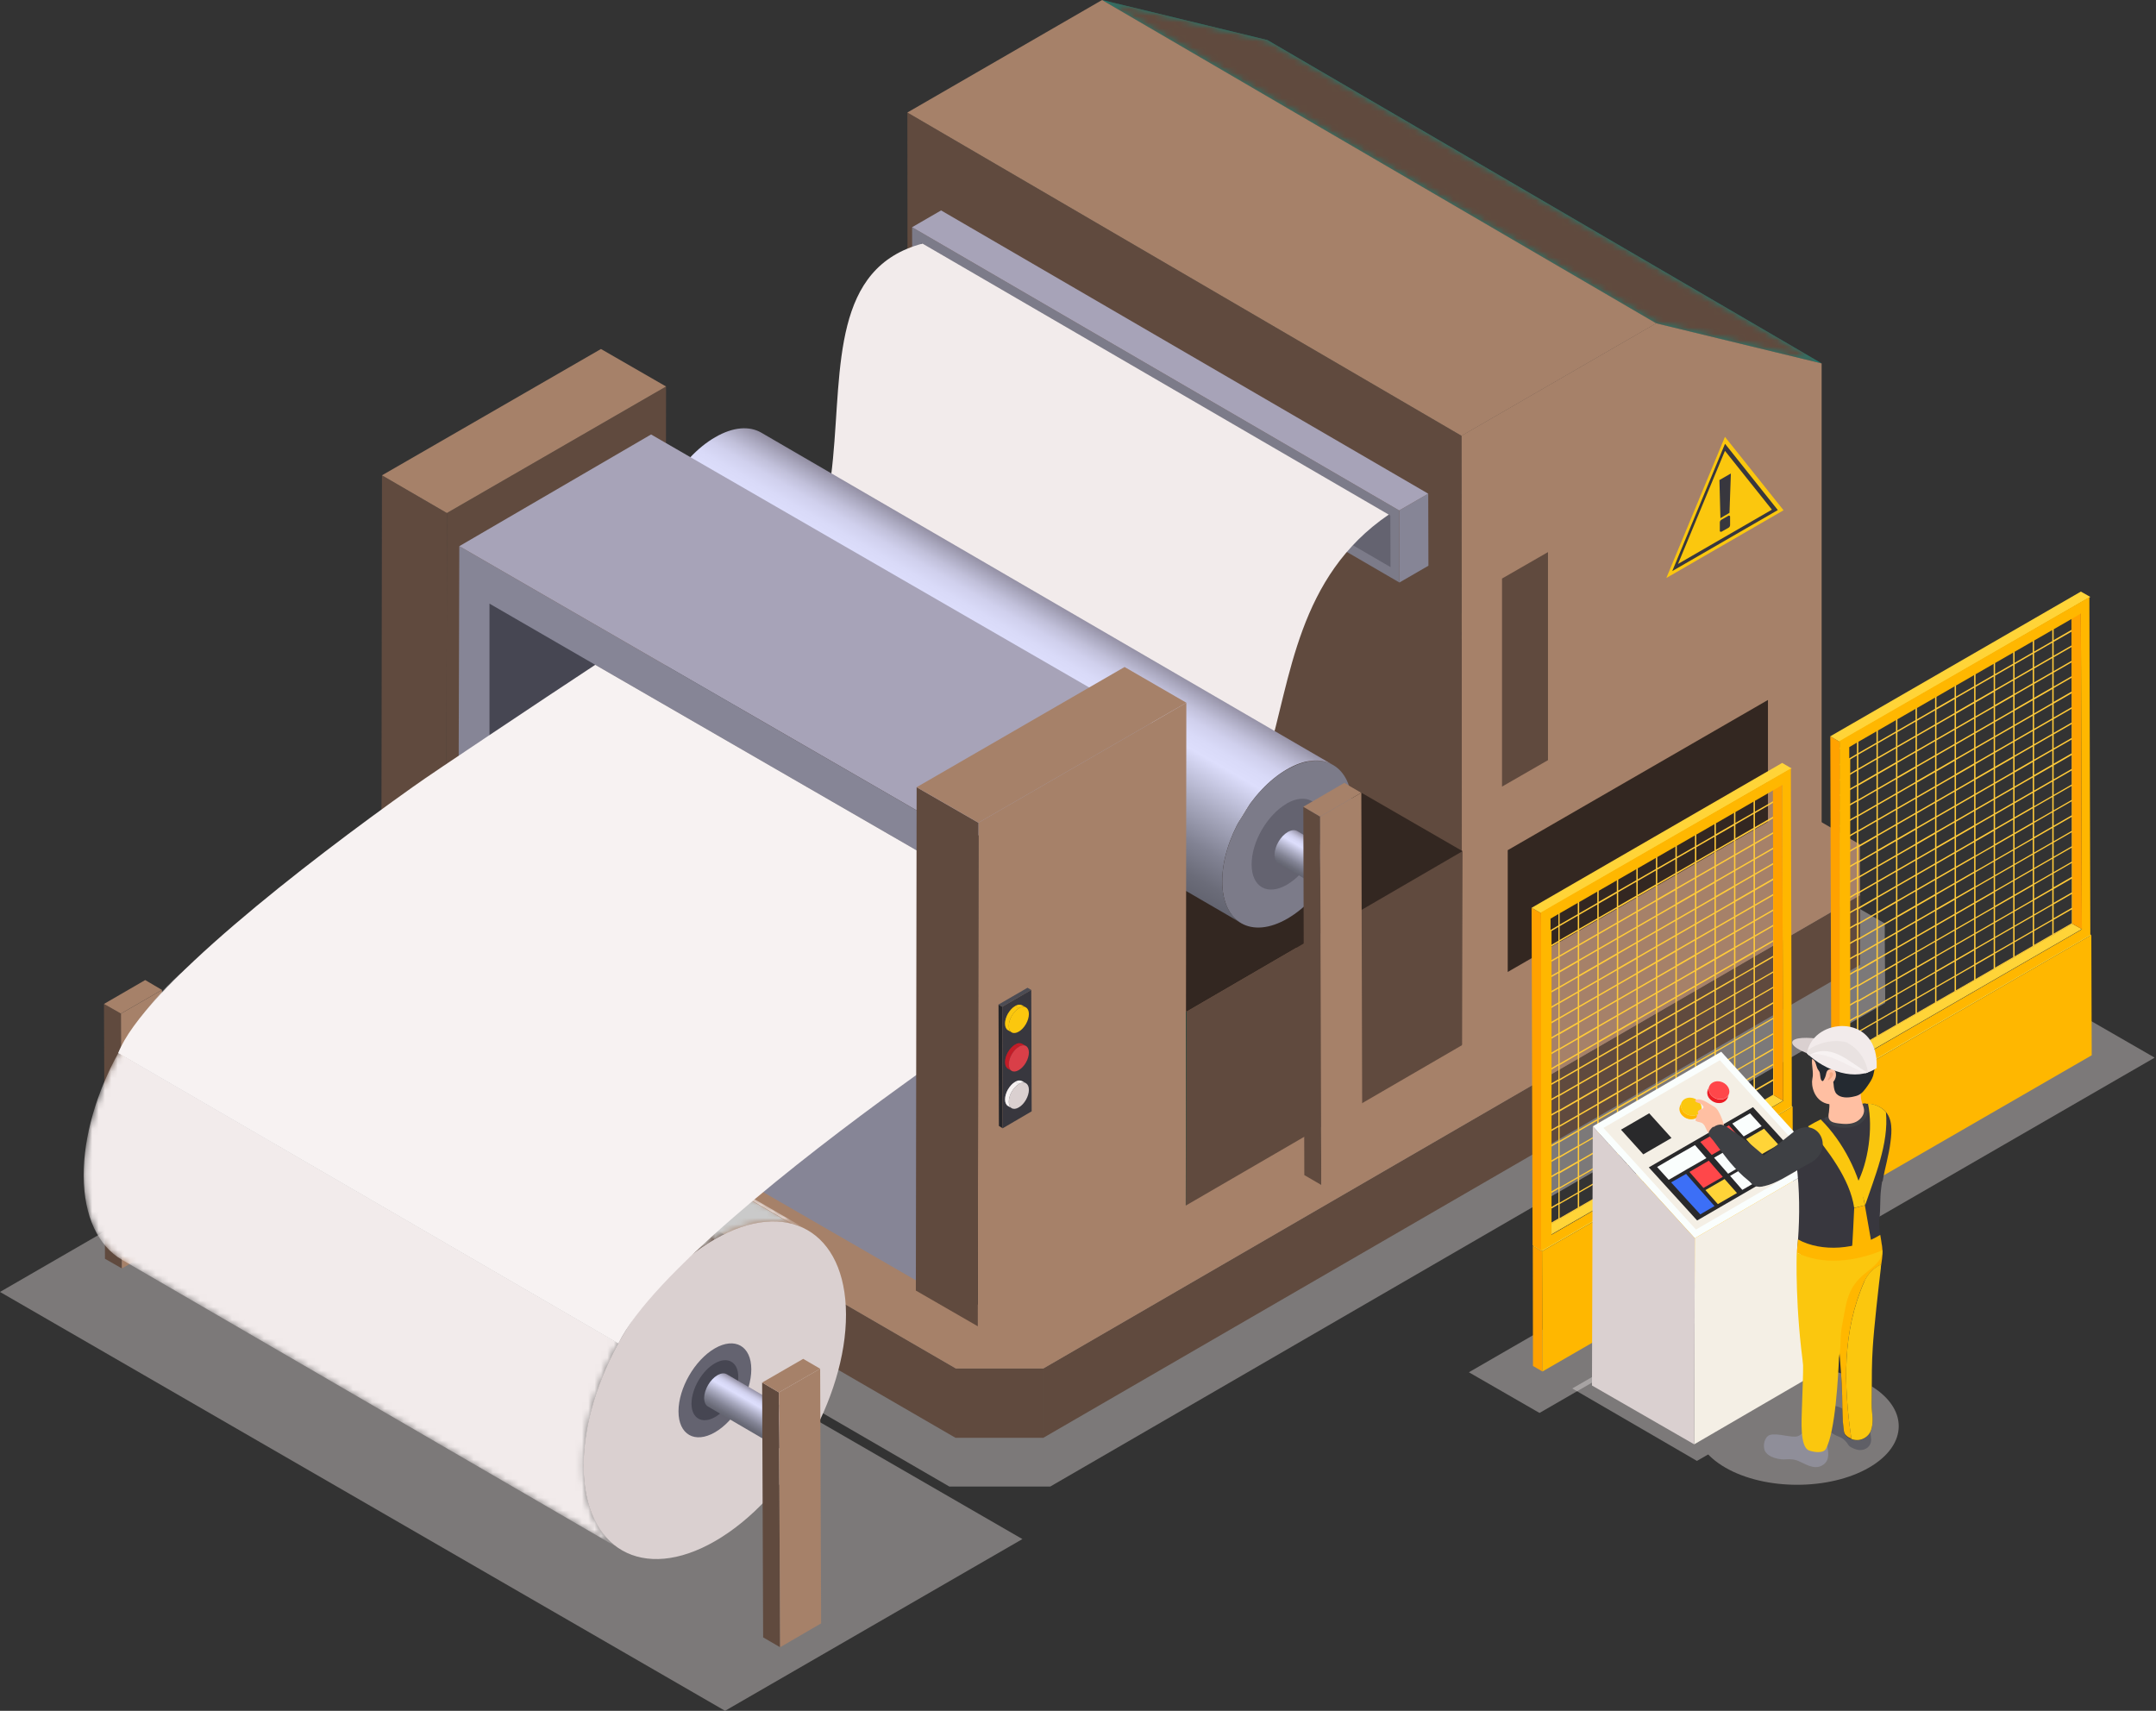 <svg width="339" height="269" viewBox="0 0 339 269" fill="none" xmlns="http://www.w3.org/2000/svg">
<rect x="0" y="0" width="339" height="269" fill="#333333" stroke="none"/>
<g clip-path="url(#clip0_3496_139)">
<g style="mix-blend-mode:multiply" opacity="0.4">
<path d="M230.959 215.771L242.065 222.165L338.791 166.298L327.685 159.904L230.959 215.771Z" fill="#E9E2E1"/>
</g>
<g style="mix-blend-mode:multiply" opacity="0.4">
<path d="M0 203.139L114.006 269L160.756 241.998L46.719 176.137L0 203.139Z" fill="#E9E2E1"/>
</g>
<g style="mix-blend-mode:multiply" opacity="0.4">
<path d="M149.278 233.742L52.117 177.409L52.055 164.901L183.34 88.86H199.192L296.353 145.192V147.427C296.384 150.562 296.384 152.3 296.415 155.435V157.7L165.13 233.742H150.332H149.278Z" fill="#E9E2E1"/>
</g>
<path d="M16.348 157.856L16.503 197.925L19.171 199.446L19.015 159.376L16.348 157.856Z" fill="#604A3E"/>
<path d="M19.016 159.376L19.171 199.446L25.654 195.721L25.468 155.652L19.016 159.376Z" fill="#A68169"/>
<path d="M16.348 157.856L19.015 159.376L25.468 155.652L22.831 154.1L16.348 157.856Z" fill="#A68169"/>
<path d="M42.004 175.423C40.888 176.074 39.957 177.626 39.926 178.961C39.926 180.296 40.794 180.885 41.942 180.264C41.942 180.264 41.973 180.264 42.004 180.233C43.121 179.582 44.052 178.03 44.083 176.695C44.083 175.361 43.214 174.771 42.066 175.392C42.066 175.392 42.035 175.392 42.004 175.423Z" fill="#A7A3B8"/>
<path d="M23.545 164.622C23.545 164.622 23.576 164.622 23.607 164.591C24.166 164.28 24.662 164.28 25.034 164.467L43.492 175.267C43.12 175.05 42.624 175.081 42.065 175.392C42.065 175.392 42.034 175.392 42.003 175.423C40.887 176.074 39.956 177.626 39.925 178.961C39.925 179.644 40.142 180.14 40.545 180.358L22.087 169.557C21.684 169.339 21.467 168.843 21.467 168.16C21.467 166.856 22.428 165.273 23.545 164.622Z" fill="url(#paint0_linear_3496_139)"/>
<path d="M292.505 140.754L292.474 151.71L164.043 226.075L164.074 215.15L292.505 140.754Z" fill="#604A3E"/>
<path d="M56.025 160.494L150.27 215.15L150.239 226.075L56.025 171.481V160.494Z" fill="#604A3E"/>
<path d="M164.074 215.15V226.075C158.676 226.075 155.636 226.075 150.238 226.075V215.15C155.636 215.15 158.676 215.15 164.074 215.15Z" fill="#604A3E"/>
<path d="M292.443 132.777C292.443 135.912 292.443 137.65 292.474 140.785L164.043 215.181C158.677 215.181 155.667 215.181 150.301 215.181L55.994 160.525C55.994 157.39 55.994 155.652 55.963 152.517L184.394 78.121C189.761 78.121 192.77 78.121 198.137 78.121L292.443 132.777Z" fill="#A68169"/>
<path d="M260.43 50.839L173.289 0C183.433 2.452 189.141 3.849 199.285 6.301L286.426 57.14C276.282 54.688 270.574 53.291 260.43 50.839Z" fill="#198276"/>
<mask id="mask0_3496_139" style="mask-type:luminance" maskUnits="userSpaceOnUse" x="173" y="0" width="114" height="58">
<path d="M260.43 50.839L173.289 0C183.433 2.452 189.141 3.849 199.285 6.301L286.426 57.14C276.282 54.688 270.574 53.291 260.43 50.839Z" fill="white"/>
</mask>
<g mask="url(#mask0_3496_139)">
<path d="M260.43 50.839L173.289 0C183.433 2.452 189.141 3.849 199.285 6.301L286.426 57.14C276.282 54.688 270.574 53.291 260.43 50.839Z" fill="#604A3E"/>
</g>
<path d="M229.904 164.218L142.763 113.348L142.67 17.691L229.811 68.53L229.904 164.218Z" fill="#604A3E"/>
<path d="M229.811 68.53L142.67 17.691L173.289 0L260.429 50.839L229.811 68.53Z" fill="#A68169"/>
<path d="M260.429 50.839C270.573 53.291 276.281 54.688 286.426 57.14V131.505L229.904 164.156L229.811 68.499L260.429 50.808V50.839Z" fill="#A68169"/>
<path d="M243.398 119.524L236.17 123.683V90.97L243.398 86.811V119.524Z" fill="#604A3E"/>
<path d="M277.986 129.208L237.068 152.828V133.678L277.986 110.058V129.208Z" fill="#332721"/>
<path d="M143.414 35.724L143.445 47.053L220.038 91.591L220.007 80.262L143.414 35.724Z" fill="#7C7B89"/>
<path d="M218.612 81.069L144.811 38.145V46.245L218.643 89.17L218.612 81.069Z" fill="#646370"/>
<path d="M220.008 80.262L220.039 91.591L224.599 88.953L224.568 77.624L220.008 80.262Z" fill="#868596"/>
<path d="M143.414 35.724L220.007 80.262L224.568 77.624L147.974 33.086L143.414 35.724Z" fill="#A7A3B8"/>
<path d="M229.965 133.833L229.872 164.342L186.473 189.545L186.566 159.066L229.965 133.833Z" fill="#604A3E"/>
<path d="M186.566 159.066L186.473 189.545L109.725 145.223L109.787 114.714L186.566 159.066Z" fill="#01312B"/>
<path d="M229.966 133.833L186.566 159.066L109.787 114.714L153.187 89.48L229.966 133.833Z" fill="#332721"/>
<path d="M99.766 99.102C150.921 100.747 116.735 45.78 145.058 38.3L218.363 80.914C189.698 100.406 214.237 144.882 163.981 136.44L99.766 99.102Z" fill="#F2EBEB"/>
<path d="M202.324 121.014C196.678 124.273 192.149 132.157 192.18 138.612C192.18 145.068 196.771 147.706 202.417 144.447C208.063 141.189 212.592 133.305 212.592 126.849C212.592 120.363 208.001 117.755 202.355 121.014H202.324Z" fill="#7C7B89"/>
<path d="M202.323 126.353C199.252 128.122 196.77 132.405 196.801 135.943C196.801 139.481 199.314 140.878 202.354 139.109C205.394 137.34 207.907 133.057 207.876 129.519C207.876 125.98 205.363 124.584 202.292 126.353H202.323Z" fill="#646370"/>
<path d="M112.453 68.748C115.276 67.103 117.851 66.947 119.712 68.034L209.583 120.269C207.721 119.183 205.177 119.338 202.323 120.983C196.677 124.242 192.148 132.126 192.179 138.581C192.179 141.809 193.327 144.044 195.157 145.13L105.287 92.894C103.456 91.839 102.309 89.573 102.309 86.346C102.309 79.859 106.838 71.975 112.453 68.748Z" fill="url(#paint1_linear_3496_139)"/>
<path d="M104.728 60.771L104.604 144.137L70.17 164.032L70.263 80.666L104.728 60.771Z" fill="#604A3E"/>
<path d="M70.264 80.666L70.171 164.032L59.934 158.135L60.058 74.738L70.264 80.666Z" fill="#604A3E"/>
<path d="M104.73 60.771L70.265 80.666L60.059 74.738L94.493 54.874L104.73 60.771Z" fill="#A68169"/>
<path d="M182.564 114.621L182.346 188.489L152.162 206.025L152.379 132.188L182.564 114.621Z" fill="#252529"/>
<path d="M152.38 132.188L152.163 206.025L72.002 159.718L72.219 85.88L152.38 132.188Z" fill="#868596"/>
<path d="M148.377 136.16L148.222 161.58L148.191 168.812L145.865 167.477L76.965 127.687V94.912L93.593 104.534L148.377 136.16Z" fill="#464652"/>
<path d="M182.564 114.621L152.38 132.188L72.219 85.88L102.372 68.313L182.564 114.621Z" fill="#A7A3B8"/>
<mask id="mask1_3496_139" style="mask-type:luminance" maskUnits="userSpaceOnUse" x="157" y="188" width="5" height="3">
<path d="M160.445 189.079L161.748 189.824C160.972 189.389 159.918 189.451 158.77 190.103L157.467 189.358C158.646 188.676 159.7 188.613 160.445 189.079Z" fill="white"/>
</mask>
<g mask="url(#mask1_3496_139)">
<path d="M158.77 190.134L157.467 189.389C158.646 188.706 159.7 188.644 160.445 189.11L161.748 189.855C160.972 189.42 159.918 189.482 158.77 190.134Z" fill="#222125"/>
</g>
<mask id="mask2_3496_139" style="mask-type:luminance" maskUnits="userSpaceOnUse" x="153" y="189" width="6" height="12">
<path d="M155.823 200.066L154.52 199.321C153.776 198.887 153.311 197.956 153.311 196.621C153.311 193.952 155.172 190.724 157.499 189.389L158.801 190.134C156.475 191.469 154.613 194.728 154.613 197.366C154.613 198.701 155.079 199.632 155.823 200.066Z" fill="white"/>
</mask>
<g mask="url(#mask2_3496_139)">
<path d="M155.823 200.066L154.52 199.321C153.776 198.887 153.311 197.956 153.311 196.621C153.311 193.952 155.172 190.724 157.499 189.389L158.801 190.134C156.475 191.469 154.613 194.728 154.613 197.366C154.613 198.701 155.079 199.632 155.823 200.066Z" fill="#222125"/>
</g>
<path d="M158.77 190.134C161.097 188.8 162.958 189.886 162.989 192.524C162.989 195.193 161.128 198.421 158.801 199.756C156.474 201.09 154.613 200.004 154.582 197.366C154.582 194.697 156.443 191.469 158.77 190.134Z" fill="#37363D"/>
<mask id="mask3_3496_139" style="mask-type:luminance" maskUnits="userSpaceOnUse" x="157" y="178" width="4" height="2">
<path d="M159.855 178.744L160.816 179.302C160.258 178.961 159.451 179.023 158.583 179.52L157.621 178.961C158.49 178.464 159.265 178.402 159.855 178.744Z" fill="white"/>
</mask>
<g mask="url(#mask3_3496_139)">
<path d="M158.614 179.52L157.652 178.961C158.521 178.464 159.297 178.402 159.886 178.744L160.848 179.302C160.289 178.961 159.483 179.023 158.614 179.52Z" fill="#222125"/>
</g>
<mask id="mask4_3496_139" style="mask-type:luminance" maskUnits="userSpaceOnUse" x="154" y="178" width="5" height="9">
<path d="M156.412 186.969L155.45 186.41C154.892 186.068 154.551 185.386 154.551 184.392C154.551 182.406 155.947 179.985 157.684 178.992L158.646 179.551C156.908 180.544 155.512 182.965 155.512 184.951C155.512 185.944 155.854 186.627 156.412 186.969Z" fill="white"/>
</mask>
<g mask="url(#mask4_3496_139)">
<path d="M156.412 186.969L155.45 186.41C154.892 186.068 154.551 185.386 154.551 184.392C154.551 182.406 155.947 179.985 157.684 178.992L158.646 179.551C156.908 180.544 155.512 182.965 155.512 184.951C155.512 185.944 155.854 186.627 156.412 186.969Z" fill="#222125"/>
</g>
<path d="M158.614 179.52C160.351 178.526 161.747 179.333 161.747 181.32C161.747 183.306 160.351 185.727 158.614 186.72C156.876 187.713 155.48 186.906 155.48 184.92C155.48 182.934 156.876 180.513 158.614 179.52Z" fill="#37363D"/>
<mask id="mask5_3496_139" style="mask-type:luminance" maskUnits="userSpaceOnUse" x="33" y="146" width="95" height="49">
<path d="M48.394 147.768L127.035 193.424C123.281 191.252 118.1 191.562 112.361 194.852L33.721 149.196C39.46 145.875 44.64 145.565 48.394 147.768Z" fill="white"/>
</mask>
<g mask="url(#mask5_3496_139)">
<path d="M112.33 194.883L33.69 149.227C38.188 146.62 42.376 145.875 45.757 146.744L124.398 192.4C120.985 191.531 116.828 192.307 112.33 194.883Z" fill="#CACACA"/>
<path d="M124.428 192.369L45.787 146.713C46.718 146.961 47.586 147.303 48.393 147.768L127.034 193.424C126.227 192.959 125.358 192.617 124.428 192.369Z" fill="#F2EBEB"/>
</g>
<mask id="mask6_3496_139" style="mask-type:luminance" maskUnits="userSpaceOnUse" x="13" y="149" width="100" height="95">
<path d="M97.811 243.736L19.171 198.08C15.479 195.938 13.183 191.345 13.152 184.827C13.121 171.729 22.335 155.776 33.72 149.196L112.361 194.852C100.976 201.432 91.762 217.385 91.793 230.483C91.793 237.001 94.12 241.563 97.811 243.736Z" fill="white"/>
</mask>
<g mask="url(#mask6_3496_139)">
<path d="M97.811 243.736L19.171 198.08C15.479 195.938 13.183 191.345 13.152 184.827C13.152 178.619 15.2 171.729 18.612 165.553L97.253 211.209C93.871 217.416 91.793 224.275 91.793 230.483C91.793 237.001 94.12 241.563 97.811 243.736Z" fill="#F2EBEB"/>
<path d="M97.223 211.209L18.582 165.553C22.336 158.694 27.703 152.672 33.69 149.196L112.33 194.852C106.343 198.297 100.976 204.349 97.223 211.209Z" fill="#CACACA"/>
</g>
<path d="M112.329 194.883C123.714 188.303 132.99 193.579 133.021 206.677C133.052 219.775 123.839 235.728 112.453 242.308C101.068 248.888 91.793 243.612 91.762 230.514C91.731 217.416 100.944 201.463 112.329 194.883Z" fill="#DAD0D0"/>
<path d="M112.392 212.016C115.556 210.184 118.131 211.643 118.131 215.306C118.131 218.937 115.587 223.375 112.423 225.206C109.258 227.038 106.684 225.579 106.684 221.916C106.684 218.285 109.227 213.847 112.392 212.016Z" fill="#646370"/>
<path d="M112.391 214.374C114.407 213.195 116.083 214.157 116.083 216.485C116.083 218.813 114.439 221.668 112.422 222.817C110.406 223.965 108.73 223.034 108.73 220.706C108.73 218.378 110.375 215.523 112.391 214.374Z" fill="#464652"/>
<path d="M148.378 136.16L148.223 161.58L145.834 167.477L145.648 167.912C144.407 168.781 143.135 169.712 141.801 170.674C125.422 182.499 102.434 200.625 97.223 211.24L18.582 165.584C22.522 155.466 47.96 135.788 64.898 123.746C66.759 122.411 71.568 119.183 76.965 115.583C82.797 111.672 89.312 107.358 93.593 104.534L148.378 136.16Z" fill="#F7F2F2"/>
<path d="M186.534 110.493L186.441 189.638L153.744 208.539L153.837 129.363L186.534 110.493Z" fill="#A68169"/>
<path d="M153.838 129.363L153.745 208.539L144.004 202.922L144.128 123.777L153.838 129.363Z" fill="#604A3E"/>
<path d="M186.536 110.493L153.839 129.363L144.129 123.777L176.826 104.875L186.536 110.493Z" fill="#A68169"/>
<path d="M271.223 68.686L262.01 90.877L280.437 80.231L271.223 68.686Z" fill="#FBC70E"/>
<path d="M271.224 70.889L278.607 80.138L263.841 88.674L271.224 70.889ZM271.224 69.803L262.941 89.791L279.538 80.2L271.255 69.803H271.224Z" fill="#38373E"/>
<path d="M272.155 74.427L271.938 80.635L270.511 81.473L270.355 75.483L272.186 74.427H272.155ZM270.418 82.156C270.418 81.969 270.511 81.814 270.666 81.721L271.814 81.069C271.814 81.069 272.031 81.069 272.031 81.225V82.559C272.031 82.745 271.938 82.87 271.814 82.963L270.666 83.614C270.666 83.614 270.418 83.645 270.418 83.49V82.156Z" fill="#38373E"/>
<path d="M124.025 221.761L114.284 216.081C113.912 215.864 113.416 215.895 112.857 216.206C112.857 216.206 112.826 216.206 112.795 216.237C111.678 216.888 110.748 218.44 110.717 219.775C110.717 220.458 110.934 220.954 111.337 221.172L124.025 228.589V221.792V221.761Z" fill="url(#paint2_linear_3496_139)"/>
<path d="M208.993 133.615L203.968 130.667C203.596 130.45 203.099 130.481 202.541 130.791C202.541 130.791 202.51 130.791 202.479 130.822C201.362 131.474 200.431 133.026 200.4 134.36C200.4 135.043 200.618 135.54 201.021 135.757L209.024 140.444V133.646L208.993 133.615Z" fill="url(#paint3_linear_3496_139)"/>
<path d="M204.93 126.849L205.085 184.765L207.753 186.317L207.567 128.401L204.93 126.849Z" fill="#604A3E"/>
<path d="M207.566 128.401L207.753 186.317L214.205 182.592L214.05 124.646L207.566 128.401Z" fill="#A68169"/>
<path d="M204.93 126.849L207.567 128.401L214.05 124.646L211.382 123.094L204.93 126.849Z" fill="#A68169"/>
<path d="M119.838 217.385L119.993 257.454L122.661 259.006L122.475 218.937L119.838 217.385Z" fill="#604A3E"/>
<path d="M122.475 218.937L122.661 259.006L129.113 255.25L128.958 215.212L122.475 218.937Z" fill="#A68169"/>
<path d="M119.838 217.385L122.475 218.937L128.958 215.212L126.29 213.661L119.838 217.385Z" fill="#A68169"/>
<path d="M291.978 118.531L290.768 119.245L289.279 120.114V120.363L290.768 119.493L291.978 118.78V120.952L290.768 121.666L289.279 122.535V122.783L290.768 121.914L291.978 121.201V123.373L290.768 124.056L289.279 124.925V125.173L290.768 124.304L291.978 123.621V125.794L290.768 126.477L289.279 127.346V127.594L290.768 126.725L291.978 126.042V128.215L290.768 128.898L289.279 129.767V130.015L290.768 129.146L291.978 128.463V130.636L290.799 131.319L289.31 132.188V132.436L290.799 131.567L291.978 130.884V133.057L290.799 133.74L289.31 134.609V134.857L290.799 133.988L291.978 133.305V135.478L290.799 136.161L289.31 137.03V137.278L290.799 136.409L291.978 135.726V137.899L290.799 138.581L289.31 139.45V139.699L290.799 138.83L291.978 138.147V140.319L290.83 141.002L289.341 141.871V142.12L290.83 141.251L291.978 140.568V142.74L290.83 143.392L289.341 144.261V144.51L290.83 143.64L291.978 142.989V145.161L290.83 145.813L289.341 146.682V146.93L290.83 146.061L291.978 145.41V147.582L290.83 148.234L289.341 149.103V149.351L290.83 148.482L291.978 147.831V150.003L290.83 150.655L289.341 151.524V151.772L290.83 150.903L291.978 150.251V152.424L290.861 153.076L289.372 153.945V154.193L290.861 153.324L291.978 152.672V154.845L290.861 155.497L289.372 156.366V156.614L290.861 155.745L291.978 155.093V157.266L290.861 157.918L289.372 158.787V159.035L290.861 158.166L291.978 157.514V159.718L290.861 160.37L289.372 161.239V161.487L290.861 160.618L291.978 159.966V162.17L290.861 162.822L289.372 163.691V163.939L290.861 163.07L291.978 162.418V164.622L290.892 165.242L289.403 166.111V166.36L290.892 165.491L325.978 145.223V97.053V95.347L325.761 95.471V96.526L322.907 98.171V97.116L322.69 97.24V98.295L319.836 99.94V98.885L319.619 99.009V100.064L316.765 101.709V100.654L316.547 100.778V101.833L313.693 103.478V102.423L313.476 102.547V103.602L310.622 105.247V104.192L310.405 104.316V105.372L307.551 107.017V105.961L307.334 106.085V107.141L304.48 108.786V107.73L304.263 107.855V108.91L301.409 110.555V109.499L301.191 109.624V110.679L298.337 112.324V111.269L298.12 111.393V112.448L295.266 114.093V113.038L295.049 113.162V114.217L292.195 115.862V114.807L291.978 114.931V115.986L289.248 117.569V117.817L291.978 116.235V118.407V118.531ZM322.907 144.634L325.761 142.989V145.161L322.907 146.806V144.634ZM322.907 142.213L325.761 140.568V142.74L322.907 144.385V142.213ZM322.907 139.792L325.761 138.147V140.319L322.907 141.964V139.792ZM322.907 137.34L325.761 135.695V137.868L322.907 139.513V137.34ZM322.907 134.919L325.761 133.274V135.478L322.907 137.123V134.95V134.919ZM322.907 132.498L325.761 130.853V133.057L322.907 134.702V132.529V132.498ZM322.907 130.077L325.761 128.432V130.636L322.907 132.281V130.108V130.077ZM322.907 127.625L325.761 125.98V128.184L322.907 129.829V127.656V127.625ZM322.907 125.204L325.761 123.559V125.763L322.907 127.408V125.204ZM322.907 122.783L325.761 121.138V123.342L322.907 124.987V122.783ZM322.907 120.363L325.761 118.718V120.89L322.907 122.535V120.332V120.363ZM322.907 117.911L325.761 116.266V118.438L322.907 120.083V117.88V117.911ZM322.907 115.49L325.761 113.845V116.017L322.907 117.662V115.459V115.49ZM322.907 113.069L325.761 111.424V113.596L322.907 115.241V113.038V113.069ZM322.907 110.648L325.761 109.003V111.176L322.907 112.82V110.617V110.648ZM322.907 108.196L325.761 106.551V108.724L322.907 110.369V108.165V108.196ZM322.907 105.775L325.761 104.13V106.303L322.907 107.948V105.744V105.775ZM322.907 103.354L325.761 101.709V103.882L322.907 105.527V103.354ZM322.907 100.933L325.761 99.288V101.461L322.907 103.106V100.933ZM322.907 98.481L325.761 96.836V99.009L322.907 100.654V98.481ZM319.836 146.403L322.69 144.758V146.93L319.836 148.575V146.403ZM319.836 143.982L322.69 142.337V144.541L319.836 146.186V144.013V143.982ZM319.836 141.561L322.69 139.916V142.12L319.836 143.765V141.592V141.561ZM319.836 139.109L322.69 137.464V139.668L319.836 141.313V139.14V139.109ZM319.836 136.688L322.69 135.043V137.247L319.836 138.892V136.719V136.688ZM319.836 134.267L322.69 132.622V134.826L319.836 136.471V134.298V134.267ZM319.836 131.846L322.69 130.201V132.405L319.836 134.05V131.846ZM319.836 129.394L322.69 127.749V129.953L319.836 131.598V129.394ZM319.836 126.973L322.69 125.329V127.532L319.836 129.177V126.973ZM319.836 124.553L322.69 122.908V125.111L319.836 126.756V124.553ZM319.836 122.132L322.69 120.487V122.659L319.836 124.304V122.101V122.132ZM319.836 119.68L322.69 118.035V120.207L319.836 121.852V119.649V119.68ZM319.836 117.259L322.69 115.614V117.786L319.836 119.431V117.228V117.259ZM319.836 114.838L322.69 113.193V115.366L319.836 117.011V114.838ZM319.836 112.417L322.69 110.772V112.945L319.836 114.59V112.417ZM319.836 109.996L322.69 108.351V110.524L319.836 112.169V109.996ZM319.836 107.544L322.69 105.899V108.072L319.836 109.717V107.544ZM319.836 105.123L322.69 103.478V105.651L319.836 107.296V105.123ZM319.836 102.702L322.69 101.057V103.23L319.836 104.875V102.702ZM319.836 100.281L322.69 98.636V100.809L319.836 102.454V100.281ZM316.765 148.172L319.619 146.527V148.731L316.765 150.376V148.203V148.172ZM316.765 145.751L319.619 144.106V146.31L316.765 147.955V145.782V145.751ZM316.765 143.33L319.619 141.685V143.889L316.765 145.534V143.361V143.33ZM316.765 140.909L319.619 139.264V141.468L316.765 143.113V140.94V140.909ZM316.765 138.457L319.619 136.812V139.016L316.765 140.661V138.457ZM316.765 136.036L319.619 134.391V136.595L316.765 138.24V136.036ZM316.765 133.615L319.619 131.97V134.174L316.765 135.819V133.615ZM316.765 131.195L319.619 129.55V131.753L316.765 133.398V131.195ZM316.765 128.743L319.619 127.098V129.301L316.765 130.946V128.743ZM316.765 126.322L319.619 124.677V126.849L316.765 128.494V126.291V126.322ZM316.765 123.901L319.619 122.256V124.428L316.765 126.073V123.87V123.901ZM316.765 121.48L319.619 119.835V122.008L316.765 123.652V121.449V121.48ZM316.765 119.028L319.619 117.383V119.556L316.765 121.201V118.997V119.028ZM316.765 116.607L319.619 114.962V117.135L316.765 118.78V116.607ZM316.765 114.186L319.619 112.541V114.714L316.765 116.359V114.186ZM316.765 111.765L319.619 110.12V112.293L316.765 113.938V111.765ZM316.765 109.313L319.619 107.668V109.841L316.765 111.486V109.313ZM316.765 106.892L319.619 105.247V107.42L316.765 109.065V106.892ZM316.765 104.471L319.619 102.826V104.999L316.765 106.644V104.471ZM316.765 102.051L319.619 100.406V102.578L316.765 104.223V102.051ZM313.693 149.941L316.547 148.296V150.5L313.693 152.145V149.972V149.941ZM313.693 147.52L316.547 145.875V148.079L313.693 149.724V147.551V147.52ZM313.693 145.099L316.547 143.454V145.658L313.693 147.303V145.13V145.099ZM313.693 142.678L316.547 141.033V143.237L313.693 144.882V142.709V142.678ZM313.693 140.226L316.547 138.581V140.785L313.693 142.43V140.226ZM313.693 137.805L316.547 136.161V138.364L313.693 140.009V137.805ZM313.693 135.385L316.547 133.74V135.943L313.693 137.588V135.385ZM313.693 132.964L316.547 131.319V133.522L313.693 135.167V132.964ZM313.693 130.512L316.547 128.867V131.07L313.693 132.715V130.512ZM313.693 128.091L316.547 126.446V128.618L313.693 130.263V128.06V128.091ZM313.693 125.67L316.547 124.025V126.198L313.693 127.843V125.639V125.67ZM313.693 123.249L316.547 121.604V123.777L313.693 125.422V123.218V123.249ZM313.693 120.828L316.547 119.183V121.356L313.693 123.001V120.797V120.828ZM313.693 118.376L316.547 116.731V118.904L313.693 120.549V118.376ZM313.693 115.955L316.547 114.31V116.483L313.693 118.128V115.955ZM313.693 113.534L316.547 111.889V114.062L313.693 115.707V113.534ZM313.693 111.113L316.547 109.468V111.641L313.693 113.286V111.113ZM313.693 108.661L316.547 107.017V109.189L313.693 110.834V108.661ZM313.693 106.241L316.547 104.596V106.768L313.693 108.413V106.241ZM313.693 103.82L316.547 102.175V104.347L313.693 105.992V103.82ZM310.622 151.741L313.476 150.096V152.3L310.622 153.945V151.772V151.741ZM310.622 149.289L313.476 147.644V149.848L310.622 151.493V149.32V149.289ZM310.622 146.868L313.476 145.223V147.427L310.622 149.072V146.899V146.868ZM310.622 144.447L313.476 142.802V145.006L310.622 146.651V144.478V144.447ZM310.622 142.027L313.476 140.382V142.585L310.622 144.23V142.027ZM310.622 139.575L313.476 137.93V140.133L310.622 141.778V139.575ZM310.622 137.154L313.476 135.509V137.712L310.622 139.357V137.154ZM310.622 134.733L313.476 133.088V135.291L310.622 136.936V134.733ZM310.622 132.312L313.476 130.667V132.871L310.622 134.516V132.312ZM310.622 129.86L313.476 128.215V130.388L310.622 132.033V129.829V129.86ZM310.622 127.439L313.476 125.794V127.967L310.622 129.612V127.408V127.439ZM310.622 125.018L313.476 123.373V125.546L310.622 127.191V124.987V125.018ZM310.622 122.597L313.476 120.952V123.125L310.622 124.77V122.566V122.597ZM310.622 120.145L313.476 118.5V120.673L310.622 122.318V120.145ZM310.622 117.724L313.476 116.079V118.252L310.622 119.897V117.724ZM310.622 115.303L313.476 113.658V115.831L310.622 117.476V115.303ZM310.622 112.883L313.476 111.238V113.41L310.622 115.055V112.883ZM310.622 110.462L313.476 108.817V110.989L310.622 112.634V110.462ZM310.622 108.01L313.476 106.365V108.537L310.622 110.182V108.01ZM310.622 105.589L313.476 103.944V106.116L310.622 107.761V105.589ZM307.551 153.51L310.405 151.865V154.069L307.551 155.714V153.541V153.51ZM307.551 151.089L310.405 149.444V151.648L307.551 153.293V151.12V151.089ZM307.551 148.637L310.405 146.993V149.196L307.551 150.841V148.669V148.637ZM307.551 146.217L310.405 144.572V146.775L307.551 148.42V146.248V146.217ZM307.551 143.796L310.405 142.151V144.354L307.551 145.999V143.796ZM307.551 141.344L310.405 139.699V141.902L307.551 143.547V141.344ZM307.551 138.923L310.405 137.278V139.45L307.551 141.095V138.892V138.923ZM307.551 136.502L310.405 134.857V137.03L307.551 138.675V136.471V136.502ZM307.551 134.081L310.405 132.436V134.609L307.551 136.254V134.05V134.081ZM307.551 131.66L310.405 130.015V132.188L307.551 133.833V131.629V131.66ZM307.551 129.208L310.405 127.563V129.736L307.551 131.381V129.208ZM307.551 126.787L310.405 125.142V127.315L307.551 128.96V126.787ZM307.551 124.366L310.405 122.721V124.894L307.551 126.539V124.366ZM307.551 121.945L310.405 120.3V122.473L307.551 124.118V121.945ZM307.551 119.493L310.405 117.849V120.021L307.551 121.666V119.493ZM307.551 117.073L310.405 115.428V117.6L307.551 119.245V117.073ZM307.551 114.652L310.405 113.007V115.179L307.551 116.824V114.652ZM307.551 112.231L310.405 110.586V112.758L307.551 114.403V112.231ZM307.551 109.779L310.405 108.134V110.306L307.551 111.951V109.779ZM307.551 107.358L310.405 105.713V107.886L307.551 109.531V107.358ZM304.48 155.279L307.334 153.634V155.838L304.48 157.483V155.311V155.279ZM304.48 152.859L307.334 151.214V153.417L304.48 155.062V152.89V152.859ZM304.48 150.407L307.334 148.762V150.965L304.48 152.61V150.407ZM304.48 147.986L307.334 146.341V148.544L304.48 150.189V147.986ZM304.48 145.565L307.334 143.92V146.123L304.48 147.768V145.565ZM304.48 143.144L307.334 141.499V143.672L304.48 145.317V143.113V143.144ZM304.48 140.692L307.334 139.047V141.22L304.48 142.865V140.661V140.692ZM304.48 138.271L307.334 136.626V138.799L304.48 140.444V138.24V138.271ZM304.48 135.85L307.334 134.205V136.378L304.48 138.023V135.819V135.85ZM304.48 133.429L307.334 131.784V133.957L304.48 135.602V133.398V133.429ZM304.48 130.977L307.334 129.332V131.505L304.48 133.15V130.977ZM304.48 128.556L307.334 126.911V129.084L304.48 130.729V128.556ZM304.48 126.135L307.334 124.49V126.663L304.48 128.308V126.135ZM304.48 123.715L307.334 122.07V124.242L304.48 125.887V123.715ZM304.48 121.294L307.334 119.649V121.821L304.48 123.466V121.294ZM304.48 118.842L307.334 117.197V119.369L304.48 121.014V118.842ZM304.48 116.421L307.334 114.776V116.948L304.48 118.593V116.421ZM304.48 114L307.334 112.355V114.528L304.48 116.173V114ZM304.48 111.579L307.334 109.934V112.107L304.48 113.752V111.579ZM304.48 109.127L307.334 107.482V109.655L304.48 111.3V109.127ZM301.409 157.049L304.263 155.404V157.607L301.409 159.252V157.08V157.049ZM301.409 154.628L304.263 152.983V155.186L301.409 156.831V154.628ZM301.409 152.207L304.263 150.562V152.765L301.409 154.41V152.207ZM301.409 149.755L304.263 148.11V150.314L301.409 151.958V149.755ZM301.409 147.334L304.263 145.689V147.893L301.409 149.538V147.334ZM301.409 144.913L304.263 143.268V145.441L301.409 147.086V144.882V144.913ZM301.409 142.492L304.263 140.847V143.02L301.409 144.665V142.461V142.492ZM301.409 140.04L304.263 138.395V140.568L301.409 142.213V140.009V140.04ZM301.409 137.619L304.263 135.974V138.147L301.409 139.792V137.588V137.619ZM301.409 135.198L304.263 133.553V135.726L301.409 137.371V135.198ZM301.409 132.777L304.263 131.132V133.305L301.409 134.95V132.777ZM301.409 130.326L304.263 128.681V130.853L301.409 132.498V130.326ZM301.409 127.905L304.263 126.26V128.432L301.409 130.077V127.905ZM301.409 125.484L304.263 123.839V126.011L301.409 127.656V125.484ZM301.409 123.063L304.263 121.418V123.59L301.409 125.235V123.063ZM301.409 120.611L304.263 118.966V121.138L301.409 122.783V120.611ZM301.409 118.19L304.263 116.545V118.718L301.409 120.363V118.19ZM301.409 115.769L304.263 114.124V116.297L301.409 117.942V115.769ZM301.409 113.348L304.263 111.703V113.876L301.409 115.521V113.348ZM301.409 110.927L304.263 109.282V111.455L301.409 113.1V110.927ZM298.337 158.818L301.191 157.173V159.376L298.337 161.021V158.818ZM298.337 156.397L301.191 154.752V156.955L298.337 158.6V156.397ZM298.337 153.976L301.191 152.331V154.535L298.337 156.18V153.976ZM298.337 151.524L301.191 149.879V152.083L298.337 153.728V151.524ZM298.337 149.103L301.191 147.458V149.662L298.337 151.307V149.103ZM298.337 146.682L301.191 145.037V147.21L298.337 148.855V146.651V146.682ZM298.337 144.261L301.191 142.616V144.789L298.337 146.434V144.23V144.261ZM298.337 141.809L301.191 140.164V142.337L298.337 143.982V141.778V141.809ZM298.337 139.388L301.191 137.743V139.916L298.337 141.561V139.357V139.388ZM298.337 136.967L301.191 135.322V137.495L298.337 139.14V136.967ZM298.337 134.547L301.191 132.902V135.074L298.337 136.719V134.547ZM298.337 132.126L301.191 130.481V132.653L298.337 134.298V132.126ZM298.337 129.674L301.191 128.029V130.201L298.337 131.846V129.674ZM298.337 127.253L301.191 125.608V127.78L298.337 129.425V127.253ZM298.337 124.832L301.191 123.187V125.36L298.337 127.005V124.832ZM298.337 122.411L301.191 120.766V122.939L298.337 124.584V122.411ZM298.337 119.959L301.191 118.314V120.487L298.337 122.132V119.959ZM298.337 117.538L301.191 115.893V118.066L298.337 119.711V117.538ZM298.337 115.117L301.191 113.472V115.645L298.337 117.29V115.117ZM298.337 112.696L301.191 111.051V113.224L298.337 114.869V112.696ZM295.266 160.587L298.12 158.942V161.146L295.266 162.79V160.587ZM295.266 158.166L298.12 156.521V158.725L295.266 160.37V158.166ZM295.266 155.745L298.12 154.1V156.304L295.266 157.949V155.745ZM295.266 153.324L298.12 151.679V153.883L295.266 155.528V153.324ZM295.266 150.872L298.12 149.227V151.431L295.266 153.076V150.872ZM295.266 148.451L298.12 146.806V148.979L295.266 150.624V148.42V148.451ZM295.266 146.03L298.12 144.385V146.558L295.266 148.203V145.999V146.03ZM295.266 143.609L298.12 141.964V144.137L295.266 145.782V143.609ZM295.266 141.158L298.12 139.513V141.685L295.266 143.33V141.126V141.158ZM295.266 138.737L298.12 137.092V139.264L295.266 140.909V138.737ZM295.266 136.316L298.12 134.671V136.843L295.266 138.488V136.316ZM295.266 133.895L298.12 132.25V134.422L295.266 136.067V133.895ZM295.266 131.443L298.12 129.798V131.97L295.266 133.615V131.443ZM295.266 129.022L298.12 127.377V129.55L295.266 131.195V129.022ZM295.266 126.601L298.12 124.956V127.129L295.266 128.774V126.601ZM295.266 124.18L298.12 122.535V124.708L295.266 126.353V124.18ZM295.266 121.759L298.12 120.114V122.287L295.266 123.932V121.759ZM295.266 119.307L298.12 117.662V119.835L295.266 121.48V119.307ZM295.266 116.886L298.12 115.241V117.414L295.266 119.059V116.886ZM295.266 114.465L298.12 112.82V114.993L295.266 116.638V114.465ZM292.195 162.356L295.049 160.711V162.915L292.195 164.56V162.356ZM292.195 159.935L295.049 158.29V160.494L292.195 162.139V159.935ZM292.195 157.514L295.049 155.869V158.073L292.195 159.718V157.514ZM292.195 155.093L295.049 153.448V155.621L292.195 157.266V155.062V155.093ZM292.195 152.672L295.049 151.027V153.2L292.195 154.845V152.641V152.672ZM292.195 150.22L295.049 148.575V150.748L292.195 152.393V150.189V150.22ZM292.195 147.799L295.049 146.155V148.327L292.195 149.972V147.799ZM292.195 145.379L295.049 143.734V145.906L292.195 147.551V145.379ZM292.195 142.958L295.049 141.313V143.485L292.195 145.13V142.958ZM292.195 140.506L295.049 138.861V141.033L292.195 142.678V140.506ZM292.195 138.085L295.049 136.44V138.612L292.195 140.257V138.085ZM292.195 135.664L295.049 134.019V136.192L292.195 137.837V135.664ZM292.195 133.243L295.049 131.598V133.771L292.195 135.416V133.243ZM292.195 130.791L295.049 129.146V131.319L292.195 132.964V130.791ZM292.195 128.37L295.049 126.725V128.898L292.195 130.543V128.37ZM292.195 125.949L295.049 124.304V126.477L292.195 128.122V125.949ZM292.195 123.528L295.049 121.883V124.056L292.195 125.701V123.528ZM292.195 121.076L295.049 119.431V121.604L292.195 123.249V121.076ZM292.195 118.655L295.049 117.011V119.183L292.195 120.828V118.655ZM292.195 116.235L295.049 114.59V116.762L292.195 118.407V116.235Z" fill="#FFCA39"/>
<path d="M289.432 169.805L287.943 168.936L288.005 187.838L289.494 188.676L289.432 169.805Z" fill="#FFA200"/>
<path d="M328.83 147.024L327.341 146.186L287.943 168.936L289.432 169.805L328.83 147.024Z" fill="#FFD438"/>
<path d="M289.432 169.805L289.494 188.676L328.892 165.925L328.83 147.024L289.432 169.805Z" fill="#FFB700"/>
<path d="M327.342 146.092L325.853 145.254L289.402 166.298L290.891 167.136L327.342 146.092Z" fill="#FFD438"/>
<path d="M327.186 96.433L325.697 95.564L325.852 145.254L327.341 146.092L327.186 96.433Z" fill="#FFA200"/>
<path d="M289.247 116.638L287.789 115.769L287.944 168.874L289.402 169.712L289.247 116.638Z" fill="#FFA200"/>
<path d="M328.676 93.857L327.187 93.019L287.789 115.769L289.247 116.638L328.676 93.857Z" fill="#FFD438"/>
<path d="M289.247 116.638V117.693V117.942V120.114V120.363V122.535V122.783V124.956V125.204V127.377V127.625V129.798V130.046V132.219V132.467V134.64V134.888V137.061V137.309V139.481V139.73V141.902V142.151V144.323V144.572V146.744V146.993V149.165V149.413V151.586V151.834V154.007V154.255V156.428V156.676V158.849V159.097V161.27V161.518V163.722V163.97V166.174V166.422V169.743L328.676 146.993L328.521 93.888L325.822 95.44L325.605 95.564L322.751 97.209L322.533 97.333L319.679 98.978L319.462 99.102L316.608 100.747L316.391 100.871L313.537 102.516L313.32 102.64L310.466 104.285L310.249 104.409L307.395 106.054L307.178 106.179L304.324 107.823L304.106 107.948L301.252 109.593L301.035 109.717L298.181 111.362L297.964 111.486L295.11 113.131L294.893 113.255L292.039 114.9L291.822 115.024L289.092 116.607L289.247 116.638ZM290.767 119.245V117.476L291.977 116.762L292.194 116.638L295.048 114.993L295.265 114.869L298.119 113.224L298.336 113.1L301.19 111.455L301.408 111.331L304.262 109.686L304.479 109.562L307.333 107.917L307.55 107.792L310.404 106.147L310.621 106.023L313.475 104.378L313.692 104.254L316.546 102.609L316.763 102.485L319.617 100.84L319.835 100.716L322.689 99.071L322.906 98.947L325.76 97.302L325.977 97.178L327.187 96.464L327.342 146.155L290.922 167.198V165.615V165.367V163.194V162.946V160.742V160.494V158.29V158.042V155.869V155.621V153.448V153.2V151.027V150.779V148.606V148.358V146.186V145.937V143.765V143.516V141.344V141.095V138.923V138.675V136.502V136.254V134.081V133.833V131.66V131.412V129.239V128.991V126.818V126.57V124.397V124.149V121.976V121.728V119.556V119.307L290.767 119.245Z" fill="#FFB700"/>
<path d="M245.04 145.503L243.831 146.217L242.342 147.086V147.334L243.831 146.465L245.04 145.751V147.924L243.831 148.637L242.342 149.507V149.755L243.831 148.886L245.04 148.172V150.345L243.831 151.027L242.342 151.896V152.145L243.831 151.276L245.04 150.593V152.765L243.831 153.448L242.342 154.317V154.566L243.831 153.697L245.04 153.014V155.186L243.831 155.869L242.342 156.738V156.987L243.831 156.117L245.04 155.435V157.607L243.862 158.29L242.373 159.159V159.407L243.862 158.538L245.04 157.856V160.028L243.862 160.711L242.373 161.58V161.828L243.862 160.959L245.04 160.276V162.449L243.862 163.132L242.373 164.001V164.249L243.862 163.38L245.04 162.697V164.87L243.862 165.553L242.373 166.422V166.67L243.862 165.801L245.04 165.118V167.291L243.893 167.974L242.404 168.843V169.091L243.893 168.222L245.04 167.539V169.712L243.893 170.364L242.404 171.233V171.481L243.893 170.612L245.04 169.96V172.133L243.893 172.784L242.404 173.654V173.902L243.893 173.033L245.04 172.381V174.554L243.893 175.205L242.404 176.074V176.323L243.893 175.454L245.04 174.802V176.975L243.893 177.626L242.404 178.495V178.744L243.893 177.875L245.04 177.223V179.395L243.924 180.047L242.435 180.916V181.165L243.924 180.295L245.04 179.644V181.816L243.924 182.468L242.435 183.337V183.585L243.924 182.716L245.04 182.065V184.237L243.924 184.889L242.435 185.758V186.006L243.924 185.137L245.04 184.486V186.689L243.924 187.341L242.435 188.21V188.458L243.924 187.589L245.04 186.937V189.141L243.924 189.793L242.435 190.662V190.91L243.924 190.041L245.04 189.389V191.593L243.955 192.214L242.466 193.083V193.331L243.955 192.462L279.041 172.195V124.025V122.318L278.823 122.442V123.497L275.969 125.142V124.087L275.752 124.211V125.266L272.898 126.911V125.856L272.681 125.98V127.036L269.827 128.681V127.625L269.61 127.749V128.805L266.756 130.45V129.394L266.539 129.519V130.574L263.685 132.219V131.163L263.468 131.288V132.343L260.614 133.988V132.933L260.396 133.057V134.112L257.542 135.757V134.702L257.325 134.826V135.881L254.471 137.526V136.471L254.254 136.595V137.65L251.4 139.295V138.24L251.183 138.364V139.419L248.329 141.064V140.009L248.112 140.133V141.189L245.258 142.834V141.778L245.04 141.902V142.958L242.311 144.541V144.789L245.04 143.206V145.379V145.503ZM275.938 171.605L278.792 169.96V172.133L275.938 173.778V171.605ZM275.938 169.153L278.792 167.508V169.681L275.938 171.326V169.153ZM275.938 166.732L278.792 165.087V167.26L275.938 168.905V166.732ZM275.938 164.311L278.792 162.666V164.839L275.938 166.484V164.311ZM275.938 161.89L278.792 160.245V162.449L275.938 164.094V161.921V161.89ZM275.938 159.469L278.792 157.825V160.028L275.938 161.673V159.501V159.469ZM275.938 157.018L278.792 155.373V157.576L275.938 159.221V157.049V157.018ZM275.938 154.597L278.792 152.952V155.155L275.938 156.8V154.628V154.597ZM275.938 152.176L278.792 150.531V152.734L275.938 154.379V152.176ZM275.938 149.724L278.792 148.079V150.282L275.938 151.927V149.724ZM275.938 147.303L278.792 145.658V147.831L275.938 149.475V147.272V147.303ZM275.938 144.882L278.792 143.237V145.41L275.938 147.055V144.851V144.882ZM275.938 142.461L278.792 140.816V142.989L275.938 144.634V142.43V142.461ZM275.938 140.04L278.792 138.395V140.568L275.938 142.213V140.009V140.04ZM275.938 137.588L278.792 135.943V138.116L275.938 139.761V137.557V137.588ZM275.938 135.167L278.792 133.522V135.695L275.938 137.34V135.136V135.167ZM275.938 132.746L278.792 131.101V133.274L275.938 134.919V132.715V132.746ZM275.938 130.325L278.792 128.681V130.853L275.938 132.498V130.325ZM275.938 127.874L278.792 126.229V128.401L275.938 130.046V127.874ZM275.938 125.453L278.792 123.808V125.98L275.938 127.625V125.453ZM272.867 173.374L275.721 171.729V173.902L272.867 175.547V173.374ZM272.867 170.953L275.721 169.308V171.512L272.867 173.157V170.984V170.953ZM272.867 168.501L275.721 166.856V169.06L272.867 170.705V168.532V168.501ZM272.867 166.08L275.721 164.435V166.639L272.867 168.284V166.111V166.08ZM272.867 163.66L275.721 162.015V164.218L272.867 165.863V163.691V163.66ZM272.867 161.239L275.721 159.594V161.797L272.867 163.442V161.27V161.239ZM272.867 158.787L275.721 157.142V159.345L272.867 160.99V158.787ZM272.867 156.366L275.721 154.721V156.924L272.867 158.569V156.366ZM272.867 153.945L275.721 152.3V154.504L272.867 156.148V153.945ZM272.867 151.524L275.721 149.879V152.083L272.867 153.728V151.524ZM272.867 149.072L275.721 147.427V149.6L272.867 151.245V149.041V149.072ZM272.867 146.651L275.721 145.006V147.179L272.867 148.824V146.62V146.651ZM272.867 144.23L275.721 142.585V144.758L272.867 146.403V144.199V144.23ZM272.867 141.809L275.721 140.164V142.337L272.867 143.982V141.809ZM272.867 139.357L275.721 137.712V139.885L272.867 141.53V139.357ZM272.867 136.936L275.721 135.291V137.464L272.867 139.109V136.936ZM272.867 134.516L275.721 132.871V135.043L272.867 136.688V134.516ZM272.867 132.095L275.721 130.45V132.622L272.867 134.267V132.095ZM272.867 129.643L275.721 127.998V130.17L272.867 131.815V129.643ZM272.867 127.222L275.721 125.577V127.749L272.867 129.394V127.222ZM269.796 175.143L272.65 173.498V175.702L269.796 177.347V175.174V175.143ZM269.796 172.722L272.65 171.077V173.281L269.796 174.926V172.753V172.722ZM269.796 170.301L272.65 168.657V170.86L269.796 172.505V170.333V170.301ZM269.796 167.85L272.65 166.205V168.408L269.796 170.053V167.881V167.85ZM269.796 165.429L272.65 163.784V165.987L269.796 167.632V165.429ZM269.796 163.008L272.65 161.363V163.566L269.796 165.211V163.008ZM269.796 160.556L272.65 158.911V161.114L269.796 162.759V160.556ZM269.796 158.135L272.65 156.49V158.694L269.796 160.339V158.135ZM269.796 155.714L272.65 154.069V156.273L269.796 157.918V155.714ZM269.796 153.293L272.65 151.648V153.821L269.796 155.466V153.262V153.293ZM269.796 150.872L272.65 149.227V151.4L269.796 153.045V150.841V150.872ZM269.796 148.42L272.65 146.775V148.948L269.796 150.593V148.389V148.42ZM269.796 145.999L272.65 144.354V146.527L269.796 148.172V145.968V145.999ZM269.796 143.578L272.65 141.933V144.106L269.796 145.751V143.578ZM269.796 141.157L272.65 139.513V141.685L269.796 143.33V141.157ZM269.796 138.706L272.65 137.061V139.233L269.796 140.878V138.706ZM269.796 136.285L272.65 134.64V136.812L269.796 138.457V136.285ZM269.796 133.864L272.65 132.219V134.391L269.796 136.036V133.864ZM269.796 131.443L272.65 129.798V131.97L269.796 133.615V131.443ZM269.796 128.991L272.65 127.346V129.519L269.796 131.163V128.991ZM266.725 176.912L269.579 175.267V177.471L266.725 179.116V176.943V176.912ZM266.725 174.492L269.579 172.847V175.05L266.725 176.695V174.523V174.492ZM266.725 172.071L269.579 170.426V172.629L266.725 174.274V172.102V172.071ZM266.725 169.619L269.579 167.974V170.177L266.725 171.822V169.65V169.619ZM266.725 167.198L269.579 165.553V167.756L266.725 169.401V167.198ZM266.725 164.777L269.579 163.132V165.336L266.725 166.98V164.777ZM266.725 162.356L269.579 160.711V162.915L266.725 164.56V162.356ZM266.725 159.904L269.579 158.259V160.463L266.725 162.108V159.904ZM266.725 157.483L269.579 155.838V158.042L266.725 159.687V157.483ZM266.725 155.062L269.579 153.417V155.59L266.725 157.235V155.031V155.062ZM266.725 152.641L269.579 150.996V153.169L266.725 154.814V152.61V152.641ZM266.725 150.189L269.579 148.544V150.717L266.725 152.362V150.158V150.189ZM266.725 147.768L269.579 146.123V148.296L266.725 149.941V147.737V147.768ZM266.725 145.348L269.579 143.703V145.875L266.725 147.52V145.348ZM266.725 142.927L269.579 141.282V143.454L266.725 145.099V142.927ZM266.725 140.506L269.579 138.861V141.033L266.725 142.678V140.506ZM266.725 138.054L269.579 136.409V138.581L266.725 140.226V138.054ZM266.725 135.633L269.579 133.988V136.16L266.725 137.805V135.633ZM266.725 133.212L269.579 131.567V133.74L266.725 135.385V133.212ZM266.725 130.791L269.579 129.146V131.319L266.725 132.964V130.791ZM263.654 178.682L266.508 177.037V179.24L263.654 180.885V178.713V178.682ZM263.654 176.261L266.508 174.616V176.819L263.654 178.464V176.292V176.261ZM263.654 173.84L266.508 172.195V174.398L263.654 176.043V173.871V173.84ZM263.654 171.419L266.508 169.774V171.978L263.654 173.622V171.45V171.419ZM263.654 168.967L266.508 167.322V169.526L263.654 171.171V168.967ZM263.654 166.546L266.508 164.901V167.105L263.654 168.75V166.546ZM263.654 164.125L266.508 162.48V164.684L263.654 166.329V164.125ZM263.654 161.704L266.508 160.059V162.263L263.654 163.908V161.704ZM263.654 159.252L266.508 157.607V159.811L263.654 161.456V159.252ZM263.654 156.831L266.508 155.186V157.359L263.654 159.004V156.8V156.831ZM263.654 154.41L266.508 152.765V154.938L263.654 156.583V154.379V154.41ZM263.654 151.99L266.508 150.345V152.517L263.654 154.162V151.958V151.99ZM263.654 149.538L266.508 147.893V150.065L263.654 151.71V149.507V149.538ZM263.654 147.117L266.508 145.472V147.644L263.654 149.289V147.117ZM263.654 144.696L266.508 143.051V145.223L263.654 146.868V144.696ZM263.654 142.275L266.508 140.63V142.802L263.654 144.447V142.275ZM263.654 139.823L266.508 138.178V140.351L263.654 141.995V139.823ZM263.654 137.402L266.508 135.757V137.93L263.654 139.575V137.402ZM263.654 134.981L266.508 133.336V135.509L263.654 137.154V134.981ZM263.654 132.56L266.508 130.915V133.088L263.654 134.733V132.56ZM260.582 180.451L263.437 178.806V181.009L260.582 182.654V180.482V180.451ZM260.582 178.03L263.437 176.385V178.588L260.582 180.233V178.061V178.03ZM260.582 175.609L263.437 173.964V176.168L260.582 177.813V175.64V175.609ZM260.582 173.188L263.437 171.543V173.747L260.582 175.392V173.219V173.188ZM260.582 170.736L263.437 169.091V171.295L260.582 172.94V170.736ZM260.582 168.315L263.437 166.67V168.874L260.582 170.519V168.315ZM260.582 165.894L263.437 164.249V166.422L260.582 168.067V165.863V165.894ZM260.582 163.473L263.437 161.828V164.001L260.582 165.646V163.442V163.473ZM260.582 161.021L263.437 159.376V161.549L260.582 163.194V160.99V161.021ZM260.582 158.6L263.437 156.955V159.128L260.582 160.773V158.569V158.6ZM260.582 156.18L263.437 154.535V156.707L260.582 158.352V156.18ZM260.582 153.759L263.437 152.114V154.286L260.582 155.931V153.759ZM260.582 151.338L263.437 149.693V151.865L260.582 153.51V151.338ZM260.582 148.886L263.437 147.241V149.413L260.582 151.058V148.886ZM260.582 146.465L263.437 144.82V146.993L260.582 148.637V146.465ZM260.582 144.044L263.437 142.399V144.572L260.582 146.217V144.044ZM260.582 141.623L263.437 139.978V142.151L260.582 143.796V141.623ZM260.582 139.171L263.437 137.526V139.699L260.582 141.344V139.171ZM260.582 136.75L263.437 135.105V137.278L260.582 138.923V136.75ZM260.582 134.329L263.437 132.684V134.857L260.582 136.502V134.329ZM257.511 182.251L260.365 180.606V182.81L257.511 184.454V182.282V182.251ZM257.511 179.799L260.365 178.154V180.358L257.511 182.003V179.83V179.799ZM257.511 177.378L260.365 175.733V177.937L257.511 179.582V177.378ZM257.511 174.957L260.365 173.312V175.516L257.511 177.161V174.957ZM257.511 172.536L260.365 170.891V173.095L257.511 174.74V172.536ZM257.511 170.084L260.365 168.439V170.612L257.511 172.257V170.053V170.084ZM257.511 167.663L260.365 166.018V168.191L257.511 169.836V167.632V167.663ZM257.511 165.242L260.365 163.597V165.77L257.511 167.415V165.211V165.242ZM257.511 162.822L260.365 161.177V163.349L257.511 164.994V162.79V162.822ZM257.511 160.37L260.365 158.725V160.897L257.511 162.542V160.339V160.37ZM257.511 157.949L260.365 156.304V158.476L257.511 160.121V157.949ZM257.511 155.528L260.365 153.883V156.055L257.511 157.7V155.528ZM257.511 153.107L260.365 151.462V153.634L257.511 155.279V153.107ZM257.511 150.655L260.365 149.01V151.183L257.511 152.828V150.655ZM257.511 148.234L260.365 146.589V148.762L257.511 150.407V148.234ZM257.511 145.813L260.365 144.168V146.341L257.511 147.986V145.813ZM257.511 143.392L260.365 141.747V143.92L257.511 145.565V143.392ZM257.511 140.971L260.365 139.326V141.499L257.511 143.144V140.971ZM257.511 138.519L260.365 136.874V139.047L257.511 140.692V138.519ZM257.511 136.098L260.365 134.453V136.626L257.511 138.271V136.098ZM254.44 184.02L257.294 182.375V184.579L254.44 186.224V184.051V184.02ZM254.44 181.568L257.294 179.923V182.127L254.44 183.772V181.568ZM254.44 179.147L257.294 177.502V179.706L254.44 181.351V179.147ZM254.44 176.726L257.294 175.081V177.285L254.44 178.93V176.726ZM254.44 174.305L257.294 172.66V174.864L254.44 176.509V174.305ZM254.44 171.853L257.294 170.208V172.381L254.44 174.026V171.822V171.853ZM254.44 169.432L257.294 167.787V169.96L254.44 171.605V169.401V169.432ZM254.44 167.012L257.294 165.367V167.539L254.44 169.184V166.98V167.012ZM254.44 164.591L257.294 162.946V165.118L254.44 166.763V164.56V164.591ZM254.44 162.17L257.294 160.525V162.697L254.44 164.342V162.17ZM254.44 159.718L257.294 158.073V160.245L254.44 161.89V159.718ZM254.44 157.297L257.294 155.652V157.825L254.44 159.469V157.297ZM254.44 154.876L257.294 153.231V155.404L254.44 157.049V154.876ZM254.44 152.455L257.294 150.81V152.983L254.44 154.628V152.455ZM254.44 150.003L257.294 148.358V150.531L254.44 152.176V150.003ZM254.44 147.582L257.294 145.937V148.11L254.44 149.755V147.582ZM254.44 145.161L257.294 143.516V145.689L254.44 147.334V145.161ZM254.44 142.74L257.294 141.095V143.268L254.44 144.913V142.74ZM254.44 140.288L257.294 138.643V140.816L254.44 142.461V140.288ZM254.44 137.868L257.294 136.223V138.395L254.44 140.04V137.868ZM251.369 185.789L254.223 184.144V186.348L251.369 187.993V185.789ZM251.369 183.368L254.223 181.723V183.927L251.369 185.572V183.368ZM251.369 180.916L254.223 179.271V181.475L251.369 183.12V180.916ZM251.369 178.495L254.223 176.85V179.054L251.369 180.699V178.495ZM251.369 176.074L254.223 174.429V176.633L251.369 178.278V176.074ZM251.369 173.654L254.223 172.009V174.181L251.369 175.826V173.622V173.654ZM251.369 171.202L254.223 169.557V171.729L251.369 173.374V171.171V171.202ZM251.369 168.781L254.223 167.136V169.308L251.369 170.953V168.75V168.781ZM251.369 166.36L254.223 164.715V166.887L251.369 168.532V166.329V166.36ZM251.369 163.939L254.223 162.294V164.466L251.369 166.111V163.939ZM251.369 161.487L254.223 159.842V162.015L251.369 163.66V161.487ZM251.369 159.066L254.223 157.421V159.594L251.369 161.239V159.066ZM251.369 156.645L254.223 155V157.173L251.369 158.818V156.645ZM251.369 154.224L254.223 152.579V154.752L251.369 156.397V154.224ZM251.369 151.803L254.223 150.158V152.331L251.369 153.976V151.803ZM251.369 149.351L254.223 147.706V149.879L251.369 151.524V149.351ZM251.369 146.93L254.223 145.285V147.458L251.369 149.103V146.93ZM251.369 144.51L254.223 142.865V145.037L251.369 146.682V144.51ZM251.369 142.089L254.223 140.444V142.616L251.369 144.261V142.089ZM251.369 139.637L254.223 137.992V140.164L251.369 141.809V139.637ZM248.298 187.558L251.152 185.913V188.117L248.298 189.762V187.558ZM248.298 185.137L251.152 183.492V185.696L248.298 187.341V185.137ZM248.298 182.716L251.152 181.071V183.275L248.298 184.92V182.716ZM248.298 180.264L251.152 178.619V180.823L248.298 182.468V180.264ZM248.298 177.844L251.152 176.199V178.402L248.298 180.047V177.844ZM248.298 175.423L251.152 173.778V175.95L248.298 177.595V175.392V175.423ZM248.298 173.002L251.152 171.357V173.529L248.298 175.174V172.971V173.002ZM248.298 170.55L251.152 168.905V171.077L248.298 172.722V170.55ZM248.298 168.129L251.152 166.484V168.657L248.298 170.301V168.098V168.129ZM248.298 165.708L251.152 164.063V166.236L248.298 167.881V165.708ZM248.298 163.287L251.152 161.642V163.815L248.298 165.46V163.287ZM248.298 160.835L251.152 159.19V161.363L248.298 163.008V160.835ZM248.298 158.414L251.152 156.769V158.942L248.298 160.587V158.414ZM248.298 155.993L251.152 154.348V156.521L248.298 158.166V155.993ZM248.298 153.572L251.152 151.927V154.1L248.298 155.745V153.572ZM248.298 151.12L251.152 149.475V151.648L248.298 153.293V151.12ZM248.298 148.7L251.152 147.055V149.227L248.298 150.872V148.7ZM248.298 146.279L251.152 144.634V146.806L248.298 148.451V146.279ZM248.298 143.858L251.152 142.213V144.385L248.298 146.03V143.858ZM248.298 141.437L251.152 139.792V141.964L248.298 143.609V141.437ZM245.227 189.327L248.081 187.682V189.886L245.227 191.531V189.327ZM245.227 186.906L248.081 185.261V187.465L245.227 189.11V186.906ZM245.227 184.486L248.081 182.841V185.044L245.227 186.689V184.486ZM245.227 182.034L248.081 180.389V182.561L245.227 184.206V182.003V182.034ZM245.227 179.613L248.081 177.968V180.14L245.227 181.785V179.582V179.613ZM245.227 177.192L248.081 175.547V177.719L245.227 179.364V177.161V177.192ZM245.227 174.771L248.081 173.126V175.298L245.227 176.943V174.771ZM245.227 172.319L248.081 170.674V172.847L245.227 174.492V172.319ZM245.227 169.898L248.081 168.253V170.426L245.227 172.071V169.898ZM245.227 167.477L248.081 165.832V168.005L245.227 169.65V167.477ZM245.227 165.056L248.081 163.411V165.584L245.227 167.229V165.056ZM245.227 162.635L248.081 160.99V163.163L245.227 164.808V162.635ZM245.227 160.183L248.081 158.538V160.711L245.227 162.356V160.183ZM245.227 157.762L248.081 156.117V158.29L245.227 159.935V157.762ZM245.227 155.342L248.081 153.697V155.869L245.227 157.514V155.342ZM245.227 152.921L248.081 151.276V153.448L245.227 155.093V152.921ZM245.227 150.469L248.081 148.824V150.996L245.227 152.641V150.469ZM245.227 148.048L248.081 146.403V148.575L245.227 150.22V148.048ZM245.227 145.627L248.081 143.982V146.154L245.227 147.799V145.627ZM245.227 143.206L248.081 141.561V143.734L245.227 145.379V143.206Z" fill="#FFCA39"/>
<path d="M242.466 196.745L241.008 195.907L241.039 214.778L242.528 215.647L242.466 196.745Z" fill="#FFA200"/>
<path d="M281.864 173.995L280.406 173.126L241.008 195.907L242.466 196.745L281.864 173.995Z" fill="#FFD438"/>
<path d="M242.467 196.745L242.529 215.647L281.927 192.897L281.865 173.995L242.467 196.745Z" fill="#FFB700"/>
<path d="M280.376 173.064L278.887 172.195L242.467 193.269L243.925 194.107L280.376 173.064Z" fill="#FFD438"/>
<path d="M280.22 123.404L278.762 122.535L278.886 172.195L280.375 173.064L280.22 123.404Z" fill="#FFA200"/>
<path d="M242.311 143.578L240.822 142.74L240.977 195.814L242.466 196.683L242.311 143.578Z" fill="#FFA200"/>
<path d="M281.709 120.828L280.22 119.959L240.822 142.74L242.311 143.578L281.709 120.828Z" fill="#FFD438"/>
<path d="M242.311 143.578V144.634V144.882V147.055V147.303V149.475V149.724V151.896V152.145V154.317V154.566V156.738V156.987V159.159V159.407V161.58V161.828V164.001V164.249V166.422V166.67V168.843V169.091V171.264V171.512V173.685V173.933V176.105V176.354V178.526V178.775V180.947V181.196V183.368V183.616V185.789V186.037V188.21V188.458V190.662V190.91V193.114V193.362V196.683L281.74 173.933L281.585 120.828L278.886 122.38L278.669 122.504L275.815 124.149L275.598 124.273L272.744 125.918L272.527 126.042L269.673 127.687L269.456 127.811L266.602 129.456L266.384 129.581L263.53 131.226L263.313 131.35L260.459 132.995L260.242 133.119L257.388 134.764L257.171 134.888L254.317 136.533L254.1 136.657L251.246 138.302L251.029 138.426L248.175 140.071L247.957 140.195L245.103 141.84L244.886 141.964L242.156 143.547L242.311 143.578ZM243.8 146.217V144.447L245.01 143.734L245.227 143.609L248.081 141.964L248.299 141.84L251.153 140.195L251.37 140.071L254.224 138.426L254.441 138.302L257.295 136.657L257.512 136.533L260.366 134.888L260.583 134.764L263.437 133.119L263.654 132.995L266.509 131.35L266.726 131.226L269.58 129.581L269.797 129.456L272.651 127.811L272.868 127.687L275.722 126.042L275.939 125.918L278.793 124.273L279.01 124.149L280.22 123.435L280.375 173.126L243.956 194.169V192.586V192.338V190.165V189.917V187.713V187.465V185.261V185.013V182.841V182.592V180.42V180.171V177.999V177.75V175.578V175.33V173.157V172.909V170.736V170.488V168.315V168.067V165.894V165.646V163.473V163.225V161.052V160.804V158.631V158.383V156.211V155.962V153.79V153.541V151.369V151.12V148.948V148.7V146.527V146.279L243.8 146.217Z" fill="#FFB700"/>
<path d="M157.653 177.409L157.064 177.037L157.002 157.949L157.591 158.29L157.653 177.409Z" fill="#252529"/>
<path d="M157.591 158.29L157.002 157.949L161.562 155.31L162.152 155.652L157.591 158.29Z" fill="#4C4C54"/>
<path d="M162.152 155.652L162.214 174.74L157.654 177.409L157.592 158.29L162.152 155.652Z" fill="#38373E"/>
<path d="M161.313 164.466L160.724 164.125C160.445 163.97 160.042 163.97 159.576 164.249L160.166 164.591C160.6 164.342 161.003 164.311 161.313 164.466Z" fill="#C31C27"/>
<mask id="mask7_3496_139" style="mask-type:luminance" maskUnits="userSpaceOnUse" x="159" y="164" width="3" height="1">
<path d="M161.313 164.466L160.724 164.125C160.445 163.97 160.042 163.97 159.576 164.249L160.166 164.591C160.6 164.342 161.003 164.311 161.313 164.466Z" fill="white"/>
</mask>
<g mask="url(#mask7_3496_139)">
<path d="M161.313 164.466L160.724 164.125C160.445 163.97 160.042 163.97 159.576 164.249L160.166 164.591C160.6 164.342 161.003 164.311 161.313 164.466Z" fill="#C31C27"/>
</g>
<path d="M158.491 168.036L159.08 168.377C158.801 168.222 158.615 167.85 158.615 167.353C158.615 166.329 159.328 165.118 160.197 164.591L159.608 164.249C158.739 164.746 158.025 165.987 158.025 167.012C158.025 167.508 158.212 167.881 158.491 168.036Z" fill="#C31C27"/>
<mask id="mask8_3496_139" style="mask-type:luminance" maskUnits="userSpaceOnUse" x="158" y="164" width="3" height="5">
<path d="M158.491 168.036L159.08 168.377C158.801 168.222 158.615 167.85 158.615 167.353C158.615 166.329 159.328 165.118 160.197 164.591L159.608 164.249C158.739 164.746 158.025 165.987 158.025 167.012C158.025 167.508 158.212 167.881 158.491 168.036Z" fill="white"/>
</mask>
<g mask="url(#mask8_3496_139)">
<path d="M160.197 164.591L159.608 164.249C158.739 164.746 158.025 165.987 158.025 167.012C158.025 167.508 158.212 167.881 158.491 168.036L159.08 168.377C158.801 168.222 158.615 167.85 158.615 167.353C158.615 166.329 159.328 165.118 160.197 164.591Z" fill="#C31C27"/>
</g>
<path d="M160.197 164.591C159.329 165.087 158.615 166.329 158.615 167.353C158.615 168.377 159.329 168.781 160.197 168.253C161.066 167.756 161.779 166.515 161.779 165.491C161.779 164.466 161.066 164.063 160.166 164.591H160.197Z" fill="#D93F48"/>
<path d="M161.313 170.333L160.724 169.991C160.445 169.836 160.042 169.836 159.576 170.115L160.166 170.457C160.6 170.208 161.003 170.177 161.313 170.333Z" fill="#F7F2F2"/>
<mask id="mask9_3496_139" style="mask-type:luminance" maskUnits="userSpaceOnUse" x="159" y="169" width="3" height="2">
<path d="M161.313 170.333L160.724 169.991C160.445 169.836 160.042 169.836 159.576 170.115L160.166 170.457C160.6 170.208 161.003 170.177 161.313 170.333Z" fill="white"/>
</mask>
<g mask="url(#mask9_3496_139)">
<path d="M161.313 170.333L160.724 169.991C160.445 169.836 160.042 169.836 159.576 170.115L160.166 170.457C160.6 170.208 161.003 170.177 161.313 170.333Z" fill="#F7F2F2"/>
</g>
<path d="M158.491 173.902L159.08 174.243C158.801 174.088 158.615 173.716 158.615 173.219C158.615 172.195 159.328 170.984 160.197 170.457L159.608 170.115C158.739 170.612 158.025 171.853 158.025 172.878C158.025 173.374 158.212 173.747 158.491 173.902Z" fill="#F7F2F2"/>
<mask id="mask10_3496_139" style="mask-type:luminance" maskUnits="userSpaceOnUse" x="158" y="170" width="3" height="5">
<path d="M158.491 173.902L159.08 174.243C158.801 174.088 158.615 173.716 158.615 173.219C158.615 172.195 159.328 170.984 160.197 170.457L159.608 170.115C158.739 170.612 158.025 171.853 158.025 172.878C158.025 173.374 158.212 173.747 158.491 173.902Z" fill="white"/>
</mask>
<g mask="url(#mask10_3496_139)">
<path d="M160.197 170.457L159.608 170.115C158.739 170.612 158.025 171.853 158.025 172.878C158.025 173.374 158.212 173.747 158.491 173.902L159.08 174.243C158.801 174.088 158.615 173.716 158.615 173.219C158.615 172.195 159.328 170.984 160.197 170.457Z" fill="#F7F2F2"/>
</g>
<path d="M160.197 170.457C159.329 170.953 158.615 172.195 158.615 173.219C158.615 174.243 159.329 174.647 160.197 174.119C161.066 173.622 161.779 172.381 161.779 171.357C161.779 170.333 161.066 169.929 160.166 170.457H160.197Z" fill="#DAD0D0"/>
<path d="M161.313 158.414L160.724 158.073C160.445 157.918 160.042 157.918 159.576 158.197L160.166 158.538C160.6 158.29 161.003 158.259 161.313 158.414Z" fill="#FBC70E"/>
<mask id="mask11_3496_139" style="mask-type:luminance" maskUnits="userSpaceOnUse" x="159" y="157" width="3" height="2">
<path d="M161.313 158.414L160.724 158.073C160.445 157.918 160.042 157.918 159.576 158.197L160.166 158.538C160.6 158.29 161.003 158.259 161.313 158.414Z" fill="white"/>
</mask>
<g mask="url(#mask11_3496_139)">
<path d="M161.313 158.414L160.724 158.073C160.445 157.918 160.042 157.918 159.576 158.197L160.166 158.538C160.6 158.29 161.003 158.259 161.313 158.414Z" fill="#FBC70E"/>
</g>
<path d="M158.491 161.983L159.08 162.325C158.801 162.17 158.615 161.797 158.615 161.301C158.615 160.276 159.328 159.066 160.197 158.538L159.608 158.197C158.739 158.694 158.025 159.935 158.025 160.959C158.025 161.456 158.212 161.828 158.491 161.983Z" fill="#FBC70E"/>
<mask id="mask12_3496_139" style="mask-type:luminance" maskUnits="userSpaceOnUse" x="158" y="158" width="3" height="5">
<path d="M158.491 161.983L159.08 162.325C158.801 162.17 158.615 161.797 158.615 161.301C158.615 160.276 159.328 159.066 160.197 158.538L159.608 158.197C158.739 158.694 158.025 159.935 158.025 160.959C158.025 161.456 158.212 161.828 158.491 161.983Z" fill="white"/>
</mask>
<g mask="url(#mask12_3496_139)">
<path d="M160.197 158.538L159.608 158.197C158.739 158.694 158.025 159.935 158.025 160.959C158.025 161.456 158.212 161.828 158.491 161.983L159.08 162.325C158.801 162.17 158.615 161.797 158.615 161.301C158.615 160.276 159.328 159.066 160.197 158.538Z" fill="#FBC70E"/>
</g>
<path d="M160.197 158.538C159.329 159.035 158.615 160.276 158.615 161.301C158.615 162.325 159.329 162.728 160.197 162.201C161.066 161.704 161.779 160.463 161.779 159.438C161.779 158.414 161.066 158.011 160.166 158.538H160.197Z" fill="#FBC70E"/>
<g style="mix-blend-mode:multiply" opacity="0.4">
<path d="M247.215 218.316L266.821 229.707L286.551 218.316L266.945 206.925L247.215 218.316Z" fill="#E9E2E1"/>
<path d="M271.288 217.726C265.052 221.327 265.052 227.162 271.288 230.762C277.523 234.362 287.636 234.362 293.872 230.762C300.107 227.162 300.107 221.327 293.872 217.726C287.636 214.126 277.523 214.126 271.288 217.726Z" fill="#E9E2E1"/>
</g>
<path d="M266.387 227.1L286.551 215.368L286.644 182.965L266.48 194.697L266.387 227.1Z" fill="#F4EFE5"/>
<path d="M266.48 194.697L286.644 182.965L270.637 165.367L250.441 177.099L266.48 194.697Z" fill="#FAFEFD"/>
<path d="M284.969 182.685L270.42 166.701L252.117 177.347L266.666 193.331L284.969 182.685Z" fill="#F4EFE5"/>
<path d="M258.382 181.506L262.819 178.93L259.313 175.05L254.877 177.626L258.382 181.506Z" fill="#29292B"/>
<path d="M259.25 183.554L266.85 191.903L283.23 182.406L275.63 174.088L259.25 183.554Z" fill="#29292B"/>
<path d="M250.44 177.099L250.316 217.851L266.386 227.1L266.479 194.697L250.44 177.099Z" fill="#DAD0D0"/>
<path d="M270.883 185.044L267.843 186.782L265.641 184.268L268.681 182.499L270.883 185.044Z" fill="#FF474A"/>
<path d="M274.016 179.426L276.218 181.94L271.72 184.548L269.518 182.034L274.016 179.426Z" fill="#FAFEFD"/>
<path d="M276.529 182.282L278.453 184.486L273.955 187.093L272.031 184.889L276.529 182.282Z" fill="#FAFEFD"/>
<path d="M271.161 185.386L273.116 187.589L270.107 189.327L268.152 187.124L271.161 185.386Z" fill="#FFD438"/>
<path d="M262.941 182.096L263.469 181.785L266.509 180.047L268.308 182.096L265.268 183.834L264.741 184.144L262.383 185.51L260.553 183.492L262.941 182.096Z" fill="#FAFEFD"/>
<path d="M265.114 184.579L267.316 187.093L267.626 187.434L269.581 189.638L267.347 190.941L265.331 188.738L265.02 188.396L262.756 185.913L265.114 184.579Z" fill="#3C6FF7"/>
<path d="M269.145 181.599L267.346 179.551L271.844 176.943L273.643 178.992L269.145 181.599Z" fill="#FF474A"/>
<path d="M272.373 176.664L275.165 175.05L276.995 177.068L274.172 178.682L272.373 176.664Z" fill="#FAFEFD"/>
<path d="M279.942 180.296L281.896 182.468L278.98 184.175L277.057 181.972L279.942 180.296Z" fill="#3C6FF7"/>
<path d="M274.543 179.116L277.366 177.471L279.631 179.985L276.746 181.63L274.543 179.116Z" fill="#FFD438"/>
<path d="M268.743 170.829L268.526 171.388C268.339 171.853 268.463 172.474 268.96 172.909C269.611 173.529 270.635 173.623 271.255 173.126C271.411 173.002 271.535 172.847 271.628 172.66L271.845 172.102C271.783 172.288 271.659 172.443 271.473 172.567C270.852 173.064 269.828 172.971 269.177 172.35C268.712 171.915 268.557 171.295 268.743 170.829Z" fill="#ED1C24"/>
<mask id="mask13_3496_139" style="mask-type:luminance" maskUnits="userSpaceOnUse" x="268" y="170" width="4" height="4">
<path d="M268.743 170.829L268.526 171.388C268.339 171.853 268.463 172.474 268.96 172.909C269.611 173.529 270.635 173.623 271.255 173.126C271.411 173.002 271.535 172.847 271.628 172.66L271.845 172.102C271.783 172.288 271.659 172.443 271.473 172.567C270.852 173.064 269.828 172.971 269.177 172.35C268.712 171.915 268.557 171.295 268.743 170.829Z" fill="white"/>
</mask>
<g mask="url(#mask13_3496_139)">
<path d="M268.742 170.829L268.525 171.388L268.494 171.419L268.742 170.86V170.829Z" fill="#ED1C24"/>
<path d="M268.742 170.86L268.525 171.419C268.339 171.884 268.525 172.474 268.959 172.909C268.99 172.94 269.021 172.971 269.083 173.002L269.301 172.443C269.301 172.443 269.207 172.381 269.176 172.35C268.711 171.915 268.556 171.326 268.742 170.86Z" fill="#ED1C24"/>
<path d="M269.301 172.443L269.084 173.002C269.735 173.529 270.697 173.591 271.256 173.126C271.411 173.002 271.535 172.847 271.628 172.66L271.845 172.102C271.783 172.288 271.659 172.443 271.473 172.567C270.883 173.033 269.953 172.971 269.301 172.443Z" fill="#ED1C24"/>
</g>
<path d="M269.115 170.333C268.494 170.829 268.525 171.729 269.177 172.319C269.828 172.94 270.852 173.033 271.472 172.536C272.093 172.04 272.062 171.171 271.41 170.55C270.759 169.929 269.735 169.836 269.115 170.333Z" fill="#FF474A"/>
<path d="M264.37 173.374L264.152 173.933C263.966 174.398 264.09 175.019 264.587 175.454C265.238 176.074 266.262 176.168 266.882 175.671C267.038 175.547 267.162 175.392 267.255 175.205L267.472 174.647C267.41 174.833 267.286 174.988 267.1 175.112C266.479 175.609 265.455 175.516 264.804 174.895C264.339 174.461 264.183 173.84 264.37 173.374Z" fill="#FFB700"/>
<mask id="mask14_3496_139" style="mask-type:luminance" maskUnits="userSpaceOnUse" x="264" y="173" width="4" height="3">
<path d="M264.37 173.374L264.152 173.933C263.966 174.398 264.09 175.019 264.587 175.454C265.238 176.074 266.262 176.168 266.882 175.671C267.038 175.547 267.162 175.392 267.255 175.205L267.472 174.647C267.41 174.833 267.286 174.988 267.1 175.112C266.479 175.609 265.455 175.516 264.804 174.895C264.339 174.461 264.183 173.84 264.37 173.374Z" fill="white"/>
</mask>
<g mask="url(#mask14_3496_139)">
<path d="M264.369 173.374L264.152 173.933L264.121 173.964L264.369 173.405V173.374Z" fill="#FFB700"/>
<path d="M264.369 173.405L264.152 173.964C263.966 174.429 264.152 175.019 264.586 175.454C264.617 175.485 264.648 175.516 264.71 175.547L264.927 174.988C264.927 174.988 264.834 174.926 264.803 174.895C264.338 174.46 264.183 173.871 264.369 173.405Z" fill="#FFB700"/>
<path d="M264.928 174.988L264.711 175.547C265.362 176.074 266.324 176.137 266.882 175.671C267.038 175.547 267.162 175.392 267.255 175.205L267.472 174.647C267.41 174.833 267.286 174.988 267.1 175.112C266.51 175.578 265.58 175.516 264.928 174.988Z" fill="#FFB700"/>
</g>
<path d="M264.741 172.909C264.121 173.405 264.152 174.305 264.804 174.895C265.455 175.516 266.479 175.609 267.099 175.112C267.72 174.616 267.689 173.747 267.037 173.126C266.386 172.505 265.362 172.412 264.741 172.909Z" fill="#FBC70E"/>
<path d="M287.263 226.541C287.263 226.541 287.263 226.386 287.263 226.293C287.325 225.424 286.984 224.679 286.673 223.872C286.549 223.561 286.425 223.251 286.177 223.065C285.588 222.599 284.688 223.003 284.316 223.655C284.13 223.965 284.037 224.275 283.912 224.586C283.633 225.175 283.044 225.858 282.33 225.889C281.369 225.92 280.314 225.61 279.352 225.548C278.98 225.548 278.577 225.517 278.235 225.641C277.429 225.982 277.181 227.286 277.46 228.031C277.646 228.496 278.049 228.807 278.484 229.024C279.135 229.334 280.035 229.521 280.748 229.459C281.524 229.396 282.299 229.459 283.013 229.831C284.254 230.421 285.681 231.259 286.922 230.11C287.263 229.8 287.418 229.365 287.449 228.9C287.511 228.093 287.263 227.348 287.232 226.541H287.263Z" fill="#8F8E99"/>
<path d="M294.057 224.71C293.964 224.399 293.747 224.493 293.498 224.431C293.219 224.337 292.94 224.151 292.692 223.934C292.413 223.686 292.164 223.375 291.885 223.096C291.203 222.382 290.365 221.792 289.434 221.358C289.155 221.234 288.876 221.11 288.566 221.079C287.976 221.016 287.418 221.296 286.891 221.544C286.394 221.792 286.394 222.134 286.363 222.63C286.363 222.879 286.363 223.127 286.425 223.344C286.549 223.81 286.891 224.213 287.201 224.555C287.573 224.958 288.007 225.362 288.504 225.61C288.907 225.827 289.372 225.951 289.745 226.2C289.993 226.386 290.21 226.603 290.396 226.851C290.551 227.038 290.644 227.286 290.861 227.441C291.296 227.72 291.792 227.938 292.32 228C293.343 228.062 294.181 227.441 294.212 226.417C294.212 226.044 294.15 225.672 294.088 225.3C294.057 225.051 294.026 224.896 293.995 224.741L294.057 224.71Z" fill="#5F5F66"/>
<path d="M286.551 198.794C286.768 198.514 287.14 198.452 287.512 198.39C289.032 198.111 290.552 197.521 292.042 197.149C292.724 196.994 293.407 196.869 294.089 196.869L295.578 195.535C295.764 196.838 295.857 198.142 295.733 199.446C295.423 202.27 294.678 208.85 294.461 211.954C294.306 214.343 294.337 216.733 294.306 219.123C294.306 220.147 294.244 221.172 294.368 222.196C294.492 223.127 294.492 224.399 294.058 225.237C293.717 225.889 293.003 226.355 292.259 226.448C291.514 226.541 290.739 226.262 290.211 225.734C289.87 225.393 289.901 224.741 289.839 224.275C289.808 223.872 289.777 223.468 289.746 223.065C289.715 221.885 289.715 220.706 289.653 219.527C289.622 218.285 289.56 217.044 289.467 215.802C289.405 214.995 289.343 214.157 289.281 213.35C289.25 212.885 289.188 212.45 289.156 212.016C289.125 211.643 289.188 210.898 289.001 210.557C288.226 209.129 287.543 207.577 287.419 206.739C287.264 205.529 287.264 204.318 287.14 203.108C287.016 201.991 286.613 200.997 286.427 199.88C286.365 199.539 286.333 199.135 286.551 198.856V198.794Z" fill="#38373E"/>
<path d="M293.158 201.463C293.655 200.377 294.585 199.383 295.795 198.825C296.012 197.459 296.074 196.807 295.888 195.69L294.089 196.838C293.407 196.838 292.724 196.963 292.042 197.118C290.521 197.49 289.032 198.08 287.512 198.359C287.171 198.421 286.768 198.483 286.551 198.763C286.333 199.042 286.365 199.446 286.427 199.787C286.613 200.873 287.016 201.897 287.14 203.015C287.264 204.225 287.264 205.436 287.419 206.646C287.543 207.484 288.195 209.036 289.001 210.464C289.188 210.805 289.125 211.55 289.156 211.922C289.188 212.357 289.25 212.823 289.281 213.257C289.343 214.064 289.405 214.902 289.467 215.709C289.56 216.951 289.622 218.192 289.653 219.434C289.684 220.613 289.684 221.792 289.746 222.972C289.746 223.375 289.777 223.779 289.839 224.182C289.901 224.617 289.87 225.3 290.211 225.641C290.459 225.889 290.77 226.075 291.111 226.231C289.87 217.82 289.653 209.346 293.158 201.432V201.463Z" fill="#FFB700"/>
<path d="M293.158 201.463C289.652 209.377 289.869 217.851 291.11 226.262C291.482 226.417 291.886 226.448 292.258 226.417C293.002 226.324 293.716 225.858 294.057 225.206C294.492 224.368 294.492 223.096 294.367 222.165C294.243 221.141 294.305 220.116 294.305 219.092C294.305 216.702 294.305 214.312 294.461 211.922C294.647 208.788 295.391 202.239 295.732 199.414C295.732 199.197 295.763 199.011 295.794 198.794C294.585 199.352 293.654 200.346 293.158 201.432V201.463Z" fill="#FBC70E"/>
<path d="M283.511 213.909C283.511 213.909 283.511 214.002 283.511 214.064C283.542 216.516 283.387 218.999 283.325 221.451C283.294 223.096 282.952 227.503 284.441 228.062C285.186 228.341 286.644 228.558 287.078 227.845C288.598 225.206 289.064 215.957 289.157 213.35C289.157 212.698 289.126 212.947 289.157 212.264C289.188 211.736 289.405 210.991 289.25 210.495C288.971 209.533 287.668 210.06 287.047 210.278C286.117 210.588 284.969 210.743 284.193 211.364C283.418 211.985 283.511 212.978 283.542 213.878L283.511 213.909Z" fill="#FBC70E"/>
<path d="M281.865 181.227C281.865 181.568 281.896 182.251 282.238 182.499C282.517 182.685 283.137 182.623 283.478 182.654C284.502 182.747 285.495 182.81 286.519 182.872C286.984 182.872 287.449 182.934 287.884 182.934C289.217 182.965 290.551 182.903 291.885 182.685C292.382 182.592 293.25 182.468 293.654 182.127C294.057 181.785 294.088 181.258 294.026 180.699C293.902 179.737 293.436 178.806 292.506 178.433C291.575 178.061 290.675 178.216 289.776 178.34C287.666 178.62 285.588 179.023 283.54 179.551C283.168 179.644 282.796 179.737 282.517 179.954C282.175 180.202 281.958 180.699 281.896 181.196L281.865 181.227Z" fill="white"/>
<path d="M271.194 177.782C271.194 177.782 271.194 177.533 271.163 177.409C271.039 176.757 270.853 176.105 270.574 175.485C270.326 174.957 270.046 174.305 269.519 173.995C269.178 173.809 268.837 173.591 268.526 173.405C268.185 173.188 267.813 173.002 267.41 172.909C267.13 172.847 266.789 172.816 266.572 173.002C266.572 173.002 266.541 173.002 266.541 173.064C266.541 173.064 266.541 173.095 266.541 173.126C266.603 173.219 266.696 173.281 266.82 173.343C266.975 173.405 267.13 173.436 267.286 173.498C267.441 173.56 267.596 173.685 267.689 173.778C267.782 173.871 267.906 174.057 267.844 174.181C267.782 174.305 267.658 174.336 267.565 174.367C267.41 174.398 267.286 174.492 267.13 174.585C267.037 174.647 266.913 174.771 266.944 174.864C266.944 174.957 267.068 175.05 267.037 175.143C266.975 175.267 266.82 175.236 266.789 175.392C266.789 175.454 266.82 175.516 266.789 175.578C266.789 175.64 266.696 175.702 266.665 175.764C266.603 175.857 266.603 175.981 266.603 176.074C266.603 176.105 266.603 176.137 266.603 176.199L266.665 176.261C266.944 176.416 267.223 176.416 267.534 176.54C267.751 176.633 267.906 176.819 268.03 177.006C268.154 177.223 268.216 177.44 268.34 177.657C268.464 177.906 268.619 178.154 268.806 178.371C268.961 178.557 269.302 178.899 269.364 179.023L271.194 177.782Z" fill="#FFBFA2"/>
<path d="M295.95 185.727C295.887 186.162 295.794 186.596 295.763 187.031C295.577 188.551 295.701 190.103 295.515 191.593C295.329 192.897 295.732 194.386 295.919 195.69C295.95 195.969 295.981 196.28 296.012 196.59H282.579C282.951 192.586 283.013 188.551 282.641 184.579C282.486 183.089 282.269 181.568 282.3 180.078V179.985C282.3 179.426 282.3 178.775 282.641 178.309C282.92 177.875 283.479 177.657 283.882 177.409C285.278 176.509 286.767 175.795 288.318 175.236C290.676 174.398 293.096 172.66 295.608 174.088C295.856 174.243 296.105 174.398 296.322 174.616C297.625 175.888 297.47 177.906 297.252 179.551C297.004 181.661 296.353 183.679 296.012 185.789L295.95 185.727Z" fill="#38373E"/>
<path d="M293.22 189.514L294.275 195.504C294.275 195.504 291.111 196.869 291.173 196.528C291.266 196.187 291.545 189.948 291.545 189.948L293.22 189.514Z" fill="#FFB700"/>
<path d="M282.518 196.963C282.704 197.056 282.921 197.149 283.107 197.211C283.759 195.38 288.164 197.925 291.639 197.056C292.848 196.776 295.268 196.869 295.982 196.559C296.044 198.421 294.12 199.414 292.755 200.656C290.305 202.891 290.274 205.281 289.622 208.508C288.94 212.016 290.584 215.802 284.752 215.585C284.41 215.585 283.976 215.399 283.666 215.585C282.239 205.87 282.487 197.335 282.518 196.931V196.963Z" fill="#FBC70E"/>
<path d="M282.518 196.963C282.58 196.28 282.642 195.566 282.704 194.883C286.488 196.963 291.979 196.435 295.64 194.169C295.733 194.697 295.826 195.255 295.888 195.752C295.919 196.031 295.95 196.311 295.981 196.59C291.669 198.39 286.612 198.98 282.518 196.963Z" fill="#FFB700"/>
<path d="M291.483 183.71C290.273 180.854 288.505 178.278 286.271 176.043C286.923 175.733 287.574 175.454 288.226 175.236C289.932 174.616 291.638 173.56 293.407 173.529C294.151 177.006 292.662 180.264 291.452 183.71H291.483Z" fill="#38373E"/>
<path d="M293.687 173.529C294.307 173.529 294.897 173.716 295.548 174.057C295.796 174.212 296.044 174.367 296.261 174.585C296.355 174.678 296.448 174.771 296.541 174.895C297.006 179.83 294.741 185.106 293.252 189.545C293.004 187.931 292.57 187.62 291.98 186.131C293.749 182.841 294.524 177.378 293.718 173.56L293.687 173.529Z" fill="#FBC70E"/>
<path d="M284.287 177.099C284.939 176.695 285.59 176.354 286.273 176.012C289.809 179.52 292.415 184.641 293.221 189.514L291.546 189.917C290.864 185.293 287.389 180.916 284.287 177.099Z" fill="#FBC70E"/>
<path d="M287.047 175.702C287.481 175.516 287.946 175.33 288.256 175.205C289.901 174.616 291.545 173.591 293.282 173.498C294.12 174.74 293.437 176.168 292.227 176.819C290.707 177.595 288.691 177.502 287.264 176.478C286.985 176.261 286.767 175.919 287.078 175.671L287.047 175.702Z" fill="#3E4044"/>
<path d="M281.991 177.968C285.899 175.267 288.753 180.823 284.441 182.965C281.494 184.423 275.693 189.048 274.794 184.858C274.452 183.337 275.6 182.965 275.755 182.872C280.595 179.178 282.115 177.875 282.022 177.968H281.991Z" fill="#3E4044"/>
<path d="M269.363 177.161C269.084 177.378 268.619 177.875 268.65 178.278C268.681 178.62 269.146 179.023 269.363 179.302C269.953 180.109 270.573 180.916 271.194 181.723C271.473 182.096 271.752 182.437 272.062 182.81C272.931 183.834 273.862 184.796 274.916 185.634C275.32 185.944 275.971 186.503 276.498 186.596C277.026 186.689 277.46 186.348 277.801 185.944C278.453 185.23 278.825 184.237 278.515 183.306C278.174 182.375 277.46 181.785 276.778 181.196C275.165 179.799 273.489 178.495 271.752 177.347C271.442 177.13 271.132 176.943 270.759 176.85C270.356 176.757 269.829 176.912 269.425 177.223L269.363 177.161Z" fill="#3E4044"/>
<path d="M287.605 173.157C287.512 172.536 287.047 172.691 287.295 172.102C287.512 171.636 287.791 171.171 288.225 170.86C288.629 170.55 289.156 170.364 289.683 170.395C289.869 170.395 289.994 170.519 290.149 170.519C290.645 170.519 291.141 170.426 291.638 170.519C292.134 170.581 292.568 170.612 292.568 171.171C292.568 171.915 292.537 172.598 292.755 173.343C292.879 173.716 293.065 174.088 293.096 174.492C293.158 175.299 292.568 176.012 291.855 176.385C290.986 176.819 289.963 176.757 289.032 176.633C288.567 176.571 287.884 176.478 287.636 176.012C287.419 175.671 287.512 175.236 287.574 174.864C287.636 174.305 287.698 173.747 287.605 173.188V173.157Z" fill="#FFBFA2"/>
<path d="M285.526 165.18C285.216 165.553 284.999 165.956 284.937 166.422C284.782 167.477 285.216 168.563 284.968 169.619C284.751 170.643 285.185 172.94 287.201 173.529C288.225 173.84 290.21 173.467 290.862 173.157C291.731 172.753 292.289 171.915 292.816 171.077C297.004 164.404 288.38 161.673 285.526 165.149V165.18Z" fill="#FFBFA2"/>
<path d="M294.026 163.877C293.809 163.66 293.561 163.473 293.281 163.349C293.188 163.318 293.095 163.256 293.033 163.194C292.971 163.132 292.971 163.07 292.94 163.008C292.785 162.697 292.506 162.48 292.227 162.325C291.11 161.704 289.745 161.673 288.473 161.859C288.039 161.921 287.604 162.015 287.232 162.17C286.767 162.356 286.364 162.666 286.022 163.008C285.495 163.473 285.03 164.032 284.75 164.684C284.626 164.994 284.595 165.305 284.502 165.615C284.409 165.894 284.502 166.205 284.75 166.391C284.843 166.453 284.968 166.515 285.061 166.577C285.495 166.856 285.557 167.539 285.743 167.974C285.867 168.253 286.084 168.408 286.146 168.719C286.208 169.029 286.208 169.37 286.301 169.681C286.364 169.836 286.457 169.991 286.612 169.991C286.674 169.991 286.736 169.991 286.798 169.929C286.984 169.805 287.077 169.619 287.139 169.401C287.201 169.184 287.232 168.998 287.356 168.812C287.356 168.812 287.387 168.75 287.418 168.75H287.48C287.697 168.781 287.853 168.967 287.946 169.122C288.07 169.339 288.132 169.588 288.194 169.836C288.287 170.208 288.318 170.55 288.349 170.922C288.411 171.295 288.504 171.729 288.783 172.009C289.404 172.66 290.551 172.629 291.358 172.443C291.637 172.381 291.947 172.319 292.196 172.195C292.816 171.915 293.219 171.326 293.623 170.767C293.964 170.27 294.336 169.743 294.522 169.153C294.615 168.812 294.677 168.47 294.739 168.129C294.926 166.732 295.081 164.932 294.057 163.877H294.026Z" fill="#242A31"/>
<path d="M287.79 168.098C288.566 167.912 288.938 168.874 288.504 169.743C288.38 169.991 288.132 170.239 287.945 170.426C286.705 171.853 286.146 170.581 286.549 170.115C287.449 168.998 286.829 168.315 287.821 168.098H287.79Z" fill="#FFBFA2"/>
<path d="M287.759 169.65C287.759 169.65 288.659 168.874 288.007 168.594C287.821 168.532 287.666 168.688 287.666 168.874C287.666 168.967 287.697 169.06 287.697 169.153C287.697 169.215 287.697 169.277 287.666 169.308C287.604 169.464 287.356 169.619 287.418 169.805C287.48 169.96 287.728 169.681 287.759 169.619V169.65Z" fill="#F3A984"/>
<path d="M286.768 163.473C284.1 162.977 281.929 163.132 281.804 163.846C281.649 164.622 283.883 165.77 286.83 166.391C286.985 166.422 287.14 166.453 287.295 166.484L286.799 163.473H286.768Z" fill="#DAD0D0"/>
<path d="M295.082 167.943C295.082 167.663 295.082 167.384 295.082 167.105C294.864 159.345 285.372 160.09 284.193 165.273C284.193 165.398 284.162 165.522 284.131 165.646C286.923 168.346 291.855 170.177 295.051 167.943H295.082Z" fill="#F2EBEB"/>
<path d="M284.162 165.46C284.162 165.46 284.162 165.584 284.162 165.646C284.255 165.739 284.348 165.801 284.41 165.894C287.078 165.118 290.615 167.694 293.314 168.75C293.438 168.719 293.562 168.688 293.686 168.626C292.724 164.498 287.606 164.56 284.162 165.46Z" fill="#F7F2F2"/>
<path d="M290.521 163.939C288.443 163.318 285.961 163.908 284.224 165.118C284.224 165.18 284.224 165.211 284.193 165.273C284.193 165.398 284.162 165.522 284.131 165.646C284.255 165.77 284.379 165.863 284.503 165.987C284.627 165.863 284.751 165.77 284.906 165.677C288.319 164.187 290.894 167.136 293.655 168.657H293.717C293.468 166.732 292.197 164.839 290.49 164.001L290.521 163.939Z" fill="#E9E2E1"/>
</g>
<defs>
<linearGradient id="paint0_linear_3496_139" x1="30.556" y1="174.585" x2="33.537" y2="169.403" gradientUnits="userSpaceOnUse">
<stop stop-color="#636470"/>
<stop offset="0.09" stop-color="#6B6C79"/>
<stop offset="0.25" stop-color="#828394"/>
<stop offset="0.44" stop-color="#A8A9BF"/>
<stop offset="0.68" stop-color="#DDDEFC"/>
<stop offset="0.75" stop-color="#D9DAF8"/>
<stop offset="0.82" stop-color="#D0D0ED"/>
<stop offset="0.88" stop-color="#C1C0DA"/>
<stop offset="0.94" stop-color="#ABA9C0"/>
<stop offset="1" stop-color="#938FA3"/>
</linearGradient>
<linearGradient id="paint1_linear_3496_139" x1="146.577" y1="117.104" x2="161.106" y2="91.939" gradientUnits="userSpaceOnUse">
<stop stop-color="#636470"/>
<stop offset="0.09" stop-color="#6B6C79"/>
<stop offset="0.25" stop-color="#828394"/>
<stop offset="0.44" stop-color="#A8A9BF"/>
<stop offset="0.68" stop-color="#DDDEFC"/>
<stop offset="0.75" stop-color="#D9DAF8"/>
<stop offset="0.82" stop-color="#D0D0ED"/>
<stop offset="0.88" stop-color="#C1C0DA"/>
<stop offset="0.94" stop-color="#ABA9C0"/>
<stop offset="1" stop-color="#938FA3"/>
</linearGradient>
<linearGradient id="paint2_linear_3496_139" x1="116.921" y1="224.493" x2="119.902" y2="219.311" gradientUnits="userSpaceOnUse">
<stop stop-color="#636470"/>
<stop offset="0.09" stop-color="#6B6C79"/>
<stop offset="0.25" stop-color="#828394"/>
<stop offset="0.44" stop-color="#A8A9BF"/>
<stop offset="0.68" stop-color="#DDDEFC"/>
<stop offset="0.75" stop-color="#D9DAF8"/>
<stop offset="0.82" stop-color="#D0D0ED"/>
<stop offset="0.88" stop-color="#C1C0DA"/>
<stop offset="0.94" stop-color="#ABA9C0"/>
<stop offset="1" stop-color="#938FA3"/>
</linearGradient>
<linearGradient id="paint3_linear_3496_139" x1="204.247" y1="137.681" x2="207.227" y2="132.53" gradientUnits="userSpaceOnUse">
<stop stop-color="#636470"/>
<stop offset="0.09" stop-color="#6B6C79"/>
<stop offset="0.25" stop-color="#828394"/>
<stop offset="0.44" stop-color="#A8A9BF"/>
<stop offset="0.68" stop-color="#DDDEFC"/>
<stop offset="0.75" stop-color="#D9DAF8"/>
<stop offset="0.82" stop-color="#D0D0ED"/>
<stop offset="0.88" stop-color="#C1C0DA"/>
<stop offset="0.94" stop-color="#ABA9C0"/>
<stop offset="1" stop-color="#938FA3"/>
</linearGradient>
<clipPath id="clip0_3496_139">
<rect width="338.791" height="269" fill="white"/>
</clipPath>
</defs>
</svg>
